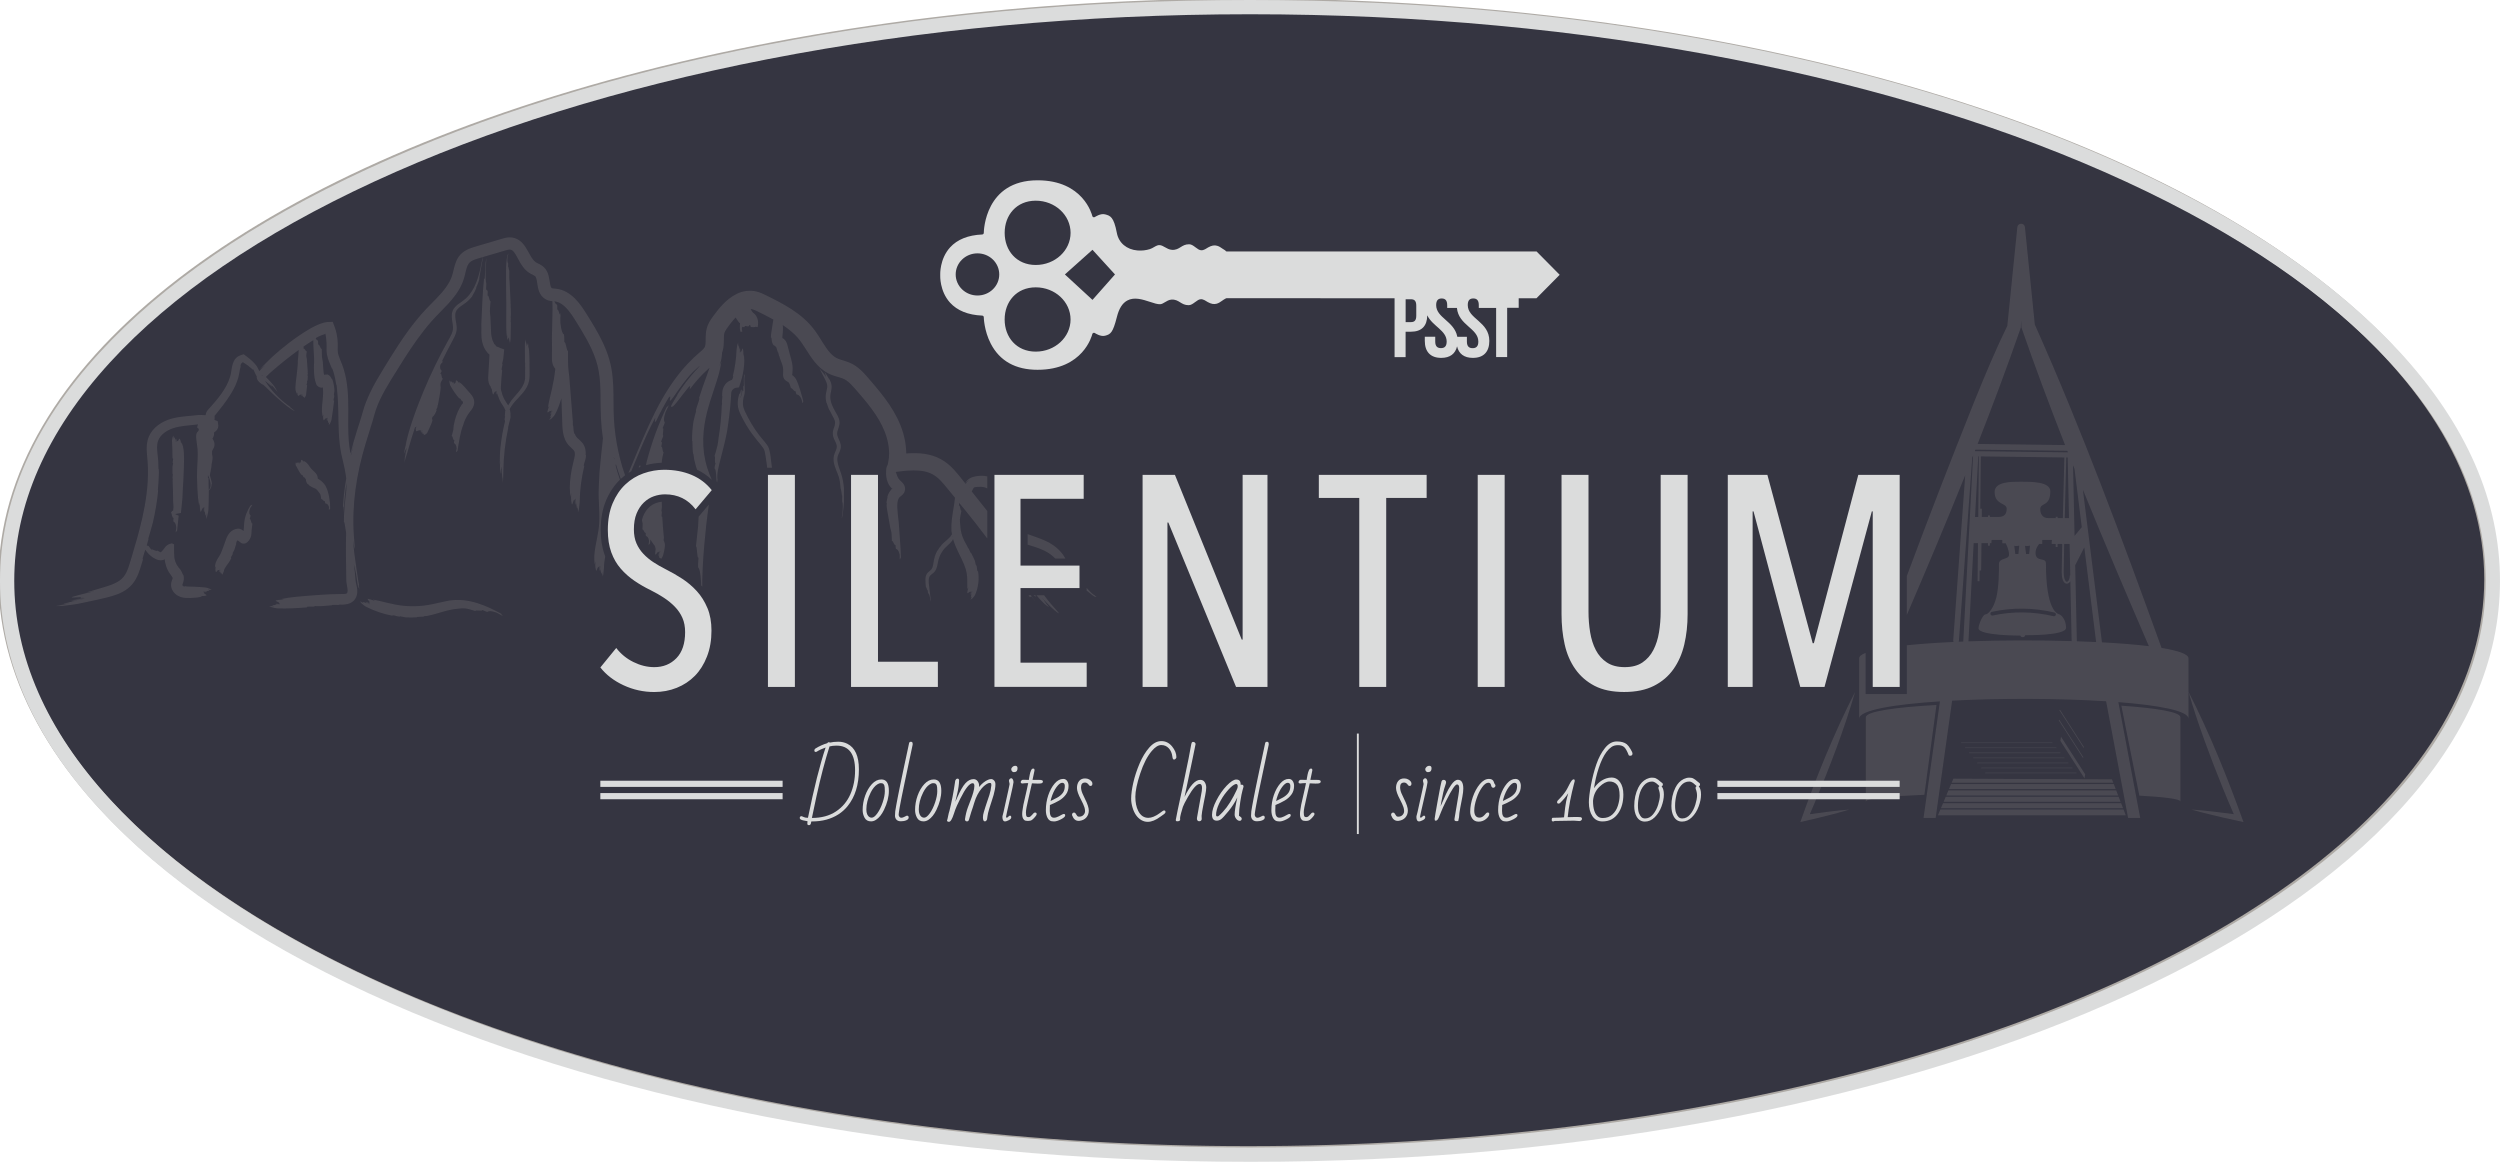 <?xml version="1.0" encoding="UTF-8"?><svg id="Ebene_1" xmlns="http://www.w3.org/2000/svg" width="1491" height="692.9" viewBox="0 0 1491 692.9"><defs><style>.cls-1{fill:#353541;stroke:#aeaaa5;stroke-miterlimit:10;stroke-width:8.29px;}.cls-2{fill:#aeaaa5;isolation:isolate;opacity:.18;}.cls-2,.cls-3{stroke-width:0px;}.cls-3{fill:#dbdcdc;}</style></defs><ellipse class="cls-1" cx="744.5" cy="345.5" rx="741.25" ry="342.2"/><g id="Grund"><path class="cls-3" d="M745.49,692.9c-100.34,0-197.69-9.07-289.34-26.97-88.6-17.3-168.2-42.08-236.58-73.65-68.59-31.67-122.49-68.59-160.21-109.76C19.97,439.52,0,393.74,0,346.45s19.97-93.07,59.37-136.07c37.72-41.17,91.62-78.1,160.21-109.76,68.38-31.57,147.98-56.35,236.58-73.65C547.8,9.07,645.15,0,745.49,0s197.69,9.07,289.34,26.97c88.6,17.3,168.2,42.08,236.58,73.65,68.59,31.66,122.49,68.59,160.21,109.76,39.39,43,59.37,88.78,59.37,136.07s-19.97,93.07-59.37,136.07c-37.72,41.17-91.62,78.09-160.21,109.76-68.38,31.57-147.98,56.35-236.58,73.65-91.65,17.9-189,26.97-289.34,26.97ZM745.49,8.5c-99.8,0-196.6,9.02-287.71,26.81-87.93,17.17-166.88,41.74-234.65,73.02-67.56,31.19-120.55,67.45-157.5,107.78-37.91,41.38-57.13,85.23-57.13,130.33s19.22,88.95,57.13,130.33c36.95,40.33,89.94,76.59,157.5,107.78,67.77,31.28,146.71,55.85,234.65,73.02,91.12,17.79,187.92,26.81,287.71,26.81s196.6-9.02,287.71-26.81c87.93-17.17,166.88-41.74,234.65-73.02,67.56-31.19,120.55-67.45,157.5-107.78,37.91-41.38,57.13-85.23,57.13-130.33s-19.22-88.95-57.13-130.33c-36.95-40.33-89.94-76.59-157.5-107.78-67.77-31.28-146.71-55.85-234.65-73.02-91.12-17.79-187.92-26.81-287.71-26.81h0Z"/></g><g id="Logo_Schrift"><path class="cls-2" d="M1266.48,482.81l1.31,3.42h-112l1.44-3.42h109.25ZM1238.4,460.87h-54.4v.28h54.4v-.28ZM1236,458.16h-54.4v-.28h54.4v.28ZM1228.56,423.31l14.4,22.4-.34.22-14.4-22.4.34-.22ZM1231.2,452.16h-54.4v-.28h54.4v.28ZM1243.2,464.21l-14.4-22.4.4-2.4,14.4,22.4-.4,2.4ZM1147.68,474.01c-20.64.83-34.89,2.16-34.89,4v-50.2c0-3.54,17.64-5.99,42.11-7.36l-7.22,53.55h0ZM1082.11,479.18c-.92,2.15-1.83,4.29-2.76,6.43,7.8-1.13,15.86-2.17,23.64-2.79-2.16.67-4.34,1.27-6.52,1.87-7.33,2.01-15.34,3.88-22.74,5.58,9.34-26.44,19.91-52.66,32.67-77.65-6.59,22.64-15.14,44.85-24.29,66.56h0ZM1228.16,429.31l14.4,22.4-.34.22-14.4-22.4.34-.22ZM1233.6,455.16h-54.4v-.28h54.4v.28ZM1300.4,427.81v50.2c0-1.51-9.62-2.69-24.5-3.51l-10.72-53.62c20.82,1.43,35.23,3.74,35.23,6.93h-.01ZM1160.44,475.21h103.12l1.15,3h-105.54l1.26-3h.01ZM1158.84,479.01h106.19l1.15,3h-108.6l1.26-3h0ZM1338.02,490.29c-7.47-1.59-16.72-3.67-24.13-5.58-2.32-.61-4.64-1.22-6.95-1.9,8.04.57,17.06,1.64,25.3,2.76-2.26-5.22-4.49-10.46-6.63-15.73-7.52-18.71-14.76-37.85-20.38-57.23,12.77,25.02,23.26,51.27,32.78,77.68h0ZM1289.14,386.44s-.02-.08-.03-.12c-23.46-64.9-47.41-129.7-75.55-192.75-.15-1.47-5.91-58.12-5.91-58.12,0-.06-.03-.11-.04-.17,0-.05-.02-.1-.04-.15-.02-.09-.04-.17-.07-.25-.04-.1-.08-.19-.13-.28-.02-.04-.04-.09-.07-.13-.04-.07-.09-.13-.14-.2-.05-.06-.1-.12-.15-.18-.02-.02-.04-.04-.06-.05-.5-.47-1.17-.65-1.83-.56-.03,0-.07,0-.1.02-.08,0-.16.03-.24.05-.82.22-1.52.85-1.63,1.91l-5.98,58.87c-12.39,25.1-27.32,64.4-39.26,94.74-7,18.12-13.92,36.26-20.68,54.47v23.21c11.89-27.68,23.61-55.44,34.84-83.39l-7.16,98.53c-.03.35.06.69.23.98-10.25.47-19.74,1.14-27.91,1.98v29.08h-24.58v-24.55c-2.48.98-3.84,2.06-3.84,3.24v36c0-5.09,20.46-8.53,48.17-10.34l-9.77,69.54h7.2l9.83-69.96c28.9-1.53,63.93-1.4,91.85.37l13.12,69.6h7.2l-13.03-69.09c24.43,1.9,41.83,5.19,41.83,9.89v-36c0-2.5-6.07-4.56-16.06-6.18h0ZM1234.71,343.22h-.28c0,1.96-.67,3.23-1.34,3.62-.27.16-.53.16-.79.02-.74-.43-1.53-2.13-1.53-5.64,0-2.4.12-8.8.3-16.8h3.24l.41,18.8h-.01ZM1226.03,308.21v.8h-4.43c-3.8,0-4.8-2.99-4.8-5.4,0-4,6-1.2,6-10.6,0-5.8-11.4-5.7-17.4-5.7s-15.8-.1-15.8,6.1c0,7.8,7.2,6.4,7.2,10s-1.8,4.91-5.12,4.91h-4.91v-.91h-1.13v.91h-3.72l.05-4.9h-.94l.33-31.23,49.83.64c-.14,5.25-.54,21.01-.9,36.19h-3.12v-.8h-1.14ZM1225.26,365.31c.61.14.99.75.84,1.36-.12.52-.59.87-1.1.87-.09,0-.17-.01-.26-.03-12.22-2.87-24.43-3-36.3-.4-.61.13-1.22-.25-1.35-.86s.25-1.22.86-1.35c12.2-2.68,24.75-2.54,37.3.4h.01ZM1201.29,325.41c.5.6,2.99,0,2.99,0l-.49,5h-1.86l-.64-5ZM1210.2,330.41h-1.86l-.64-5c.5.6,2.99,0,2.99,0l-.49,5ZM1231.41,309.01c.36-15.18.77-30.94.9-36.17h.87l.78,36.17h-2.55ZM1204.95,196.1l.26-.76.02-.44s.15-3.56.17-4.09l.17,4.09.02.44c8.17,23.55,16.91,46.9,26.03,70.1l-52.17-.67c8.92-22.73,17.49-45.6,25.51-68.67h-.01ZM1178.12,268.16l54.83.7c.12.31.25.62.37.93l-55.56-.71c.12-.3.24-.61.36-.92h0ZM1180.22,272.17l-.38,36.15h-1.93l1.91-36.15h.4ZM1168.13,382.73c.09-.18.15-.38.16-.6l7.94-109.22c.18-.47.37-.93.55-1.39l-5.88,111.1c-.93.04-1.85.07-2.77.11h0ZM1173.98,382.51l3.1-58.59h2.59l-.24,22.69h1.13l.07-6.4h.93l.18-16.29h3.89v1.5h1.13v-1.5h.89l.14-1.9h6.39v2h2.01s2,3.6,2,6.8-6,1.6-6,5.6,0,13.6-1.6,20-4.8,10-6.4,10-4,5.6-4.2,8.16c-.36,4.59,24.98,4.47,24.98,4.47.11,1.4,2.94,1.17,2.82-.23,0,0,24.4.4,24.4-4.4s-2.79-7.64-4-8c-1.26-.38-8-2.4-8-30.4,0-4-6.2-.4-6.2-6.4,0-2.8,2.17-5.2,2.17-5.2h1.83v-2.4h5.8s-.4,2.4,0,2.4h2.23v1.8h1.13v-1.8h2.76c-.18,8-.3,14.39-.3,16.8,0,3.49.75,5.84,2.1,6.62.3.17.62.26.94.26s.67-.09.99-.28c.44-.26.82-.66,1.12-1.19l.77,35.73c-20.04-.59-41.81-.54-61.57.14h.02ZM1236.35,277.42c.3.74.59,1.48.88,2.22l4.35,34.76-4.32,5.21-.91-42.19ZM1238.62,382.46l-.98-45.33,5.44-10.7,7.06,56.5c-3.75-.18-7.6-.34-11.52-.47ZM1253.6,383.1l-11.39-91.14c12.72,31.31,26,62.4,39.4,93.42-7.97-.97-17.52-1.73-28.01-2.29h0ZM1162.04,471.41h100.06l1.15,3h-102.48l1.26-3h0ZM1165,464.41l94.58.4.77,2h-96.36l1.01-2.4ZM1169.6,442.87h54.4v.28h-54.4v-.28ZM1172,445.87h54.4v.28h-54.4v-.28ZM1174.4,448.87h54.4v.28h-54.4v-.28ZM1163.65,467.61h97l1.15,3h-99.42l1.26-3h.01Z"/><path class="cls-2" d="M126.63,261.58h0c.09.05.13.07,0,0ZM621.08,358.3c1.29,1.37,2.36,2.28,3.11,2.86s1.2.79,1.33.68c-1.28-1.32-1.77-2.11-2.28-2.88-.47-.8-.96-1.59-2.16-2.98,3.56,4.27,7.57,7.94,9.42,9.22.9.66,1.32.82.75.11-.48-.7-1.88-2.1-4.2-4.81-1.52-1.76-2.97-3.6-4.37-5.5h-4.52c1.06,1.3,2.05,2.41,2.92,3.31h0ZM617.49,354.99h-1.07c.66.36,1.99,1.64,1.07,0ZM315.81,216.71v-.37c-.03-2.25-.09-4.99-.25-6.89-.1-.84-.2-1.75-.3-2.64-.05.39-.1.77-.14,1.13,0-.9-.01-1.8-.08-2.15-.17-1.92-.32-.83-.53-.09-.09.53-.25-.18-.34.65,0-.6,0-.9-.01-1.5-.09-.07.08,1.85-.08,1.43.03-.58-.04-1.22-.04-1.82-.12.21-.02,2.08-.14,1.99-.03-.32.14-1.69-.01-1.8-.03-.02-.03.58-.02.88-.08-1.85-.24-2.86-.38-1.17,0-.59.05-1.41.02-2.03h0c0,.31-.02.85-.02,1.13v-1.05l-.07.19c-.01.26-.03.53-.02.8v-.7c-.05.18-.1.38-.14.6-.09.83-.22,1.63-.22,2.08-.02,3.63-.01,7.28.03,10.91.06,0,.11-.19.14.11.07.95-.11,1.71-.04,2.66l.09.07c-.03.72-.07,1.5-.1,2.28.04,1.44.08,2.81-.03,4.11.04-.03.07-.04.07.09-.04.54-.18,1.27-.42,1.98l-.09.32c0,.09.02.12.03.14-.1.33-.26.6-.37.86-.69,1.75-1.87,3.39-3.22,5.01-1.35,1.63-2.9,3.23-4.32,5.1-.57.81-1.1,1.66-1.57,2.49-.06.1-.12.21-.18.32-.16-.3-.33-.61-.51-.9-.25-.4-.55-.81-.76-1.11-.45-.66-.86-1.34-1.22-2.06-.72-1.42-1.24-2.94-1.55-4.5-.02.09-.04.13-.11-.18-.03-.16-.06-.33-.09-.51l-.04-.27c-.03-.22-.04-.39-.06-.59,0-.12-.02-.24-.03-.36.12-3.51.46-7.15.79-10.75-.14-.02-.31.21-.34-.18-.03-1.21.54-2.13.53-3.34l-.22-.11c.21-.91.43-1.88.65-2.85.2-1.91.4-3.81.6-5.7-.78-.29-1.56-.57-2.34-.86-.73-.27-1.68-.72-1.72-.77-.02.09-.05.16-.18.11-.45-.25-.85-.74-1.24-1.35l-.21-.24c-.09-.04-.17-.02-.22,0-.14-.32-.3-.58-.37-.88-.5-.84-.88-1.87-1.12-3.01-.15-.57-.23-1.14-.31-1.73l-.06-.44-.03-.51-.05-1.02c-.14-2.75-.27-5.62-.38-8.58-.15-1.26-.29-2.52-.32-3.73,0-1.79.29-4.06.42-5.79-.83.22-.97-4.05-1.85-3.25.09-1.16.23-2.9,0-3.01-.28-.13-.58-.39-.84-.87.09-1.78.17-3.53.11-3.65-.25-.52-.48-2.2-.34-7.97.08-2.26.38-5.71.37-6.51-.02-1.26-.35,2.91-.37,1.66-.19,3.28-.37,6.53-.55,9.77-.17.41-.34.89-.43.51-.96,9.04-1.14,17.67-1.6,26.74.04.52.04,1.54.03,2.9.01,1.38-.12,3,.07,5.33.05.5.11,1.02.2,1.55v.02s0,.04.01.06c0,.04.02.08.02.12.04.29.1.59.18.9.33,1.45.87,2.97,1.72,4.44.68,1.15,1.57,2.24,2.63,3.14-.06,1.13-.13,2.33-.2,3.61-.16,2.75-.34,5.82-.53,9.02-.08,1.61-.16,3.54.76,5.44.19.38.43.72.7,1.04.11.62.23,1.24.36,1.86.1-.43.2-.82.31-1.19.03.02.05.05.08.07-.01,1.06.01,2.06.17,2.48.51,2.57.81,1.04,1.32.06.22-.7.63.21.83-.86.03.76,0,1.15.07,1.91.21.08-.24-2.35.17-1.83-.06.74.11,1.55.18,2.3.21-.23.06-1.8.16-2.34.03.16.07.32.1.49-.07.65-.17,1.51.12,1.59.07.02.03-.5.02-.89.03.12.04.24.07.36.12.86.3,1.49.48,1.73.01.02.02.02.03.04.25.74.53,1.47.85,2.17.54,1.16,1.2,2.26,1.89,3.23.6.85,1.07,1.74,1.41,2.63.07.17.13.34.18.51-.1.23-.2.47-.28.69.18-.05.04.74-.05,1.46-.07.73-.1,1.39.14,1.11-.21.86-.42,2.18-.32,2.26.12.1.21.3.29.66-.21.86-.41,1.65-.55,2.28l-.2.89c-1.21,5.35-2.11,11.97-2.34,16.61-.09,2.13-.13,4.29-.11,6.44.08-1,.18-1.92.28-2.72-.13,2.18-.18,4.37-.13,5.21.13,4.65.29,2.01.52.23.11-1.28.24.45.37-1.55-.02,1.44-.05,2.16-.04,3.61.07.17-.02-4.45.13-3.45-.06,1.39-.01,2.95,0,4.39.1-.5.05-5,.2-4.77,0,.78-.21,4.05-.04,4.33.04.05.02-1.39.03-2.11,0,2.22.1,3.94.19,4.59.08.66.15.25.18-1.77.02,1.4.02,3.39.12,4.87h0c-.02-.75-.06-2.03-.08-2.71l.1,2.52c.01-.14.03-.29.04-.44-.02-.64-.03-1.27-.05-1.91.02.56.04,1.11.07,1.67.02-.45.05-.93.08-1.43.03-1.99.16-3.89.17-4.97.11-8.67,1.1-17.36,2.92-25.82-.05-.03-.21.41-.08-.3.23-1.11.47-2.1.76-3.08.14-.5.28-1,.41-1.5.15-.57.26-1.17.31-1.83l-.08-.2c.09-1.01.03-2.07-.2-3.09-.08-.36-.19-.71-.3-1.06,1.1-2.18,2.65-4.11,4.54-6.02.37-.46,1.38-1.49,2.68-2.96,1.29-1.47,2.91-3.47,3.84-6.01.96-2.58.87-5.29.84-7.39-.02-2.12-.04-3.9-.05-4.93l.04-.02ZM615.01,355.7c.12-.08,1.13,1.28,2.5,3.07-.74-1.02-1.54-2.1-2.31-3.21-.13-.19-.27-.38-.4-.58h-1.43c.3.42.6.83.9,1.23.19-.13.56-.39.74-.52h0ZM617.97,359.38c.57.75,1.19,1.55,1.82,2.34-.51-.66-1.13-1.46-1.82-2.34ZM617.97,359.38c-.16-.21-.32-.41-.47-.61.05.07.1.14.15.2.11.14.21.28.32.41h0ZM612.88,355.43v.13c.24.3.51.64.83,1.04-.27-.38-.55-.77-.83-1.18h0ZM268.05,227.79c.15.76.2,1.56.4,1.91,1.54,2.86,3.4,5.59,5.55,8.04.11-.09.1-.31.33-.16.65.53.84,1.41,1.33,1.76l.2-.12c.12.21.2.41.24.57,0,.1-.07.1-.11.14.02,0,.05.02.07.05.01,0,.02.03.03.05,0,0,0,.02.01.03,0,0,.02,0-.03.1.08.03.15.07.14.14-.11.28-.5.64-1.01,1.22l-.18.3c-.02.1.03.17.06.21-.22.28-.43.52-.63.74-1.95,3.41-3.12,7.11-3.86,11.05-.06.87-.1,1.72-.21,2.52-.24,1.16-.72,2.59-.99,3.72.82,0,.7,2.79,1.61,2.39-.14.73-.36,1.84-.14,1.93.66.29,1.34.97,1.49,2.97-.01.77-.45,1.92-.34,2.2.17.45.61-.93.78-.48.98-5.62,1.59-10.98,3.58-15.96.16-.9,1.38-4.26,3.57-7.1.25-.36.54-.71.91-1.19.18-.23.37-.49.56-.76.1-.14.19-.29.29-.44.11-.16.23-.39.34-.59.89-1.63,1.02-3.53.47-5.09-.25-.76-.69-1.51-1.07-2.05-.34-.48-.66-.85-.93-1.16-.56-.62-.88-.98-1.15-1.3l-.2-.21c-1.15-1.34-2.53-2.98-3.65-4.04-.54-.44-1.14-.91-1.72-1.38.06.35.12.68.16.98-.39-.61-.77-1.24-1.04-1.4-1.11-1.15-1.01-.19-1.16.63.03.51-.61.19-.45.92-.26-.44-.38-.66-.64-1.1-.23.07.92,1.27.41,1.17-.19-.46-.59-.86-.84-1.3-.18.32.82,1.57.52,1.67-.22-.2-.4-1.45-.78-1.33-.08.02.18.47.31.69-.92-1.29-1.67-1.9-1.3-.41-.25-.45-.46-1.16-.77-1.6h0c.12.25.27.69.39.91l-.43-.81c-.02.07-.04.14-.06.22.07.22.15.45.26.66l-.29-.54c-.04.19-.06.41-.06.63h.03ZM299,366.09c-4.52-2.46-9.23-4.8-14.41-6.4-2.59-.8-5.3-1.41-8.1-1.7-2.8-.29-5.74-.2-8.49.16-.93.2-3.18.63-5.95,1.27-2.79.65-6.02,1.39-9.36,1.77-3.35.4-6.81.46-9.78.28-2.97-.15-5.43-.59-6.85-.85l-.52-.09c-3.1-.59-6.79-1.56-9.41-2.17-1.21-.26-2.48-.46-3.71-.76.47.35.92.68,1.32.99-1.19-.5-2.36-1.03-2.87-1.09-2.63-.87-1.42.16-.67,1.14.61.55-.51.46.51,1.17-.82-.35-1.2-.57-2.01-.96-.2.18,2.53,1.06,1.82,1.13-.76-.41-1.67-.73-2.48-1.11.14.42,2.75,1.44,2.51,1.64-.49-.1-2.11-1.44-2.44-1.17-.07.05.74.45,1.15.65-2.56-1.06-4.08-1.53-2,.05-.8-.4-1.82-1.16-2.68-1.55h0c.41.24,1.09.69,1.47.9l-1.41-.77c.05.09.11.18.17.27.33.23.67.45,1.03.66l-.94-.52c.18.24.39.49.64.75,1,.84,1.97,1.68,2.59,1.99,5.02,2.56,10.44,4.42,15.99,5.48.04-.14-.23-.34.24-.31,1.46.12,2.56.79,4.04.82l.13-.22c1.11.24,2.28.48,3.49.66,2.23.13,4.46.08,6.66-.05-.06-.09-.09-.16.13-.2.91-.13,2.18-.07,3.5-.19.19-.03.38-.06.57-.1.14-.06.17-.15.19-.2.59-.06,1.12-.07,1.61-.12,6.43-1.22,12.07-3.85,18.47-4.31,1.35-.21,2.74-.28,4.08-.19,1.97.19,4.41.96,6.23,1.6-.01-.44,1.14-.38,2.23-.3,1.09.09,2.11.16,1.81-.4,1.24.51,3.07,1.35,3.26,1.19.56-.5,1.87-.82,5.26.4,1.3.54,3.06,1.77,3.55,1.87.79.15-1.37-1.26-.59-1.1h.02ZM303.17,151.34c.03-.5-.46,1.08-.43.58-.79,3.27-.91,6.52-.93,9.66,0,3.13.01,6.26.02,9.46.14,2.18.17,16.86.1,20.63v.34c-.02,2.06,0,4.56.12,6.3.08.77.17,1.6.26,2.42.06-.36.11-.7.16-1.03,0,.82-.02,1.65.04,1.96.14,1.75.3.76.53.09.1-.48.25.17.35-.59,0,.55,0,.82-.01,1.37.09.06-.04-1.69.11-1.31-.04.53.02,1.12.01,1.67.13-.19.05-1.9.17-1.81.03.3-.17,1.54-.02,1.65.03.02.04-.53.04-.8.04,1.69.19,2.62.36,1.08,0,.53-.07,1.29-.05,1.86h0c.01-.28.03-.78.04-1.03v.96l.05-.17c.02-.24.04-.48.04-.73v.64c.04-.16.09-.34.14-.54.1-.76.25-1.49.25-1.9.08-3.32.14-6.65.16-9.97-.06,0-.11.17-.14-.1-.05-.87.14-1.56.09-2.43l-.09-.06c.04-.66.09-1.37.14-2.08-.02-1.31-.04-2.61-.06-3.92-.03.03-.07.05-.08-.08-.02-.54.01-1.29.02-2.06l-.02-.34c-.02-.09-.05-.11-.07-.13,0-.35.02-.66.02-.95-.19-3.78-.38-7.68-.58-11.87-.08-.89-.17-1.77-.2-2.63-.03-1.27.03-2.88.05-4.11-.34.19-.42-2.82-.77-2.24.03-.83.13-2.06.05-2.14-.25-.21-.58-.88-.4-3.14.09-.89.51-2.2.54-2.52h-.01ZM625.63,323.57c-1.17-.6-3.89-1.88-7.35-3.1-1.63-.58-3.45-1.23-5.4-1.93v6.28c1.28.39,2.56.78,3.81,1.19,2.08.67,4.15,1.41,6.08,2.35,1.93.96,3.81,2.13,5.41,3.63.41.34.81.71,1.18,1.1h5.97c-.09-.18-.18-.38-.28-.56-2.31-4.06-5.81-6.87-9.43-8.96h.01ZM149.68,310.83c-.18-.71-.31-1.42-.79-1.21.22-.87.69-2.12.5-2.26-.56-.42-1.13-1.42-.37-3.85.36-.92,1.35-2.03,1.4-2.38.08-.57-1.05.81-.97.24-.96,1.52-1.83,3.15-2.51,4.93-.34.89-.63,1.82-.85,2.78-.23.95-.38,1.98-.45,2.9-.15,1.83-.16,3.35-.37,4.49-.02.11-.05.2-.07.3-.36-.41-.76-.74-1.13-.94-.3-.17-.54-.28-.94-.4-.41-.11-.85-.14-1.29-.12-1.76.09-3.55.97-4.9,2.5-.68.76-1.23,1.69-1.66,2.66-.25.57-.33.8-.45,1.12-.1.28-.2.57-.3.85-.38,1.06-.75,2.09-1.08,3.03-.69,1.89-1.28,3.52-1.62,4.21l-.11.27c-.19.4-.37.74-.6,1.13-.23.39-.5.82-.79,1.29-.58.93-1.24,2.02-1.63,3.09-.33,1-.52,2.15-.52,3.21.24-.45.49-.83.75-1.15-.37.97-.55,1.99-.44,2.4.07,1.1.3,1.31.51,1.18.22-.13.47-.6.79-.93.31-.48.58.23.94-.48-.1.53-.13.8-.16,1.35.12.03.09-.38.12-.76s.1-.7.25-.49c-.17.49-.07,1.07-.07,1.59.15-.1.18-.54.25-.94.06-.41.17-.77.31-.7,0,.25-.58,1.38-.17,1.49.08.02.09-.48.13-.72,0,.77.17,1.34.36,1.53.19.2.34.02.52-.6,0,.42-.07,1.05.09,1.48h0c-.04-.23-.04-.62-.06-.83.03.25.07.51.12.75l.13-.17c0-.19,0-.38,0-.57.02.16.04.32.07.48.1-.15.19-.3.28-.46.16-.59.54-1.08.56-1.34.08-.55.24-1.07.46-1.55.22-.47.52-.97.95-1.57l1.49-2.06c.28-.4.56-.83.83-1.29.28-.47.54-.98.76-1.46-.13-.07-.35.08-.27-.26.3-1.03,1.01-1.6,1.19-2.5l-.2-.14c.33-.61.69-1.27,1.05-1.92.43-1.28.85-2.61,1.22-3.86-.09,0-.17-.01-.16-.14.03-.13.07-.25.12-.38.05-.13.12-.3.12-.26.03-.04.07-.06.11-.09v-.06s-.09-.12-.13-.16c.04-.05.09-.07.13-.07.04-.22.2-.51.48-.67.16-.08.22.02.33.07l.39.24s.07.04.13.08l.33.3c.22.16.47.51,1.26.91.39.19.94.31,1.39.28.46-.02.83-.14,1.12-.27.58-.27.9-.57,1.14-.81,1.08-1.02,1.71-2.3,2.07-3.53.21-1.09.23-2.14.26-3.09.11-1.39.31-3.08.48-4.28-.41.05-.65-.68-.83-1.4h.01ZM348.19,277.56c-.08.6.15.26.29.3-1.72,7.04-2.67,14.32-2.76,21.61,0,.9-.32,2.51-.47,4.2-.09.45-.17.86-.28,1.23-.03-.47-.07-.95-.08-1.42.02.55.03,1.09.02,1.62-.04.14-.09.27-.13.39-.04-.71-.1-1.43-.12-2.14.01.58.04,1.67.06,2.29h0c-.15-1.24-.09-2.93-.12-4.12-.24,3.44-.78,1.41-.96-2.39,0,.62.01,1.85-.06,1.8-.41-.23.06-3.04,0-3.7-.32-.19-.12,3.65-.39,4.09-.03-1.24-.19-2.57-.09-3.76-.39-.86-.03,3.1-.24,2.96,0-1.25-.02-1.87.01-3.11-.26,1.72-.63.23-.87,1.34-.54,1.54-.91,3.87-1.32-.19-.15-.73-.12-2.65,0-4.55-.18.69-.32,1.5-.49,2.37-.18-1.89-.31-3.8-.36-5.69,0-4.1.81-9.97,2.04-14.67l.18-.78c.27-1.03.65-2.37.78-3.69.07-.66.04-1.28-.07-1.8-.14-.53-.27-.85-.75-1.41-.48-.57-1.31-1.24-2.33-2.26-.51-.5-1.05-1.15-1.51-1.82-.46-.67-.84-1.39-1.17-2.12-1.26-2.94-1.48-5.89-1.61-8.5-.19-6.08-.39-11.94-.56-16.21-.95,3.31-2.15,6.6-3.85,9.81-.32.6-1.15,1.47-2.11,2.44-.3.24-.61.44-.89.6.24-.31.5-.63.69-.93-.11.17-.25.35-.4.52s-.27.32-.48.51c-.13.06-.25.12-.36.16.24-.25.46-.51.62-.73.1-.12.17-.24.26-.36-.28.35-.69.8-1.03,1.14h-.01c.42-.47.79-.93,1.13-1.36.34-.44.64-.86.85-1.23-.78.97-1.14,1.06-1.04.63s.49-1.36,1.01-2.53c-.19.37-.58,1.11-.64,1.04-.13-.16.12-.6.43-1.06.29-.46.62-.95.69-1.16-.11-.12-.39.42-.69,1.01-.33.58-.67,1.2-.89,1.25.41-.72.67-1.57,1.06-2.24-.1-.66-.89,1.83-1.08,1.63.39-.71.56-1.08.91-1.81-.69.91-.63-.12-1.14.42-.94.64-1.9,1.63-1.14-.67.06-.45.53-1.48.97-2.55-.28.36-.59.75-.91,1.17.23-1.11.4-2.24.58-3.35.5-2.37,1.34-5.75,1.99-8.57l.08-.48c.24-1.02.58-2.63.91-4.6.18-.98.31-2.07.48-3.2.09-.56.15-1.15.22-1.74.04-.39.09-.79.13-1.19,0-.06.02-.14-.03-.18-.02-.02-.05-.04-.08-.06l-.04-.03-.17-.2c-.09-.1-.24-.3-.32-.42-1.02-1.53-1.27-3.15-1.35-4.37-.04-.62-.04-1.19-.03-1.69,0-.48.01-.95.02-1.41.01-.91.02-1.8.03-2.64.03-3.36.02-5.99-.06-6.96.15-4.65.21-9.21.31-13.75.06-3.02.15-5.91,0-8.65-.67-.07-1.49-.17-2.45-.46-1.02-.3-2.07-.91-2.92-1.61-.87-.75-1.57-1.66-2.02-2.54-.22-.43-.45-.89-.58-1.28-.15-.41-.3-.83-.39-1.2-.41-1.54-.56-2.83-.74-3.98-.16-1.14-.35-2.1-.59-2.77-.12-.33-.24-.59-.35-.75-.04-.12-.12-.13-.16-.21s-.09-.11-.17-.18c-.31-.28-1.24-.69-2.58-1.4-.33-.18-.7-.4-1.06-.64l-1.03-.78c-.36-.26-.62-.55-.92-.84-.29-.29-.6-.58-.82-.87-1.04-1.19-1.77-2.38-2.47-3.53-1.31-2.26-2.31-4.42-3.37-5.86-.52-.72-1.02-1.26-1.44-1.49-.41-.24-.81-.41-1.29-.41-.52,0-1.33.13-2.36.43l-3.39.99-6.87,2.02-3.36.99c-.17,1.14-.73,3.9-1.09,5.76-.97,5.39-1.32,6.94-1.17,7.5.04.18-.96,3.14-1.93,4.97.23-.31.22-.1.07.37-.18.46-.49,1.2-.86,1.95-.74,1.49-1.78,2.99-1.49,2.9-1,1.24-2.26,2.61-3.75,3.73-1.45,1.18-3.08,2.04-4.24,3.08-.79.69-1.46,1.51-1.82,2.46-.36.95-.45,2-.34,3.06.17,2.52,1.15,5.09.79,7.94-.41,2.81-1.89,5.08-3.01,7.26-2.06,3.8-3.96,7.58-5.78,11.35.3-.09.61-.19.61.08,0,.32-1.02.97-1.37,1.66-.7,1.92-.1,3.06.61,3.75.24.23-.41,1.1-.81,1.71.63.09.72.76.81,1.45.09.7.2,1.41.75,1.61-.5.84-1.22,1.93-1.41,2.91-.08.68.02,1.45.11,2.26-.05.9-.14,1.91-.3,2.8-.15.92-.29,1.83-.44,2.73-.3,1.75-.59,3.35-.91,4.98-.13.21-.25.45-.38.72.06.04.16.1.2.2l-.06.29c-.28.6-.62,1.13-.73,1.62,0,.13.1.16.22.18-.2.61-.47,1.4-1.03,2.34-.27.46-.64.98-1.08,1.45v.05c-.14-.09-.35-.13-.48-.1l.32.1s.03,0,.03.03c0,.03-.02.06-.03.08-.04.05-.1.1-.17.15-.19.42-.38.89-.4,1.38.02.33.26.18.46.23-.46,1.91-1.15,3.44-1.77,4.74-.63,1.31-1.17,2.37-1.55,3.3-.07.22-.66.5-1.07.88-.17.09-.35.17-.53.25l.05-.37c-.02.14-.09.27-.17.41l-.24.08.09-.58c-.03.16-.16.44-.2.61h0c-.02-.17.04-.37.11-.57.09-.2.18-.39.21-.55-.37.42-.67.5-.86.3-.2-.2-.29-.69-.21-1.33-.07.2-.17.59-.27.55-.52-.2.4-.96.37-1.2-.41-.19-.5,1.16-.94,1.21.11-.41.03-.92.28-1.3-.43-.45-.35,1.05-.63.92.11-.43.2-.64.33-1.07-.51.5-.86-.17-1.31.13-.91.34-1.71,1.22-1.76-.58-.12-.36.14-1.12.44-1.82-.27.19-.56.44-.86.73,0-.09,0-.17,0-.26-1.63,4.92-3.16,9.88-4.52,14.87-.28,1-.88,2.75-1.43,4.59-.17.48-.33.92-.47,1.3l.4-1.57c-.16.61-.32,1.19-.48,1.79-.06.14-.11.27-.16.4l.59-2.37c-.17.64-.48,1.83-.67,2.52h0c.32-1.39.85-3.23,1.18-4.54-1.08,3.75-.72,1.42.35-2.73-.18.67-.54,2.01-.56,1.96-.08-.3.92-3.3,1.09-4.03-.06-.24-1.11,3.97-1.35,4.4.36-1.34.7-2.81,1.07-4.09.1-.97-.91,3.36-.96,3.18.36-1.35.55-2.02.91-3.36-.59,1.84-.31.19-.72,1.35-.66,1.6-1.47,4-.45-.35.14-.8.71-2.81,1.3-4.83-.26.74-.56,1.58-.87,2.47.49-2,.94-4.03,1.48-6,1.14-4.3,3.13-10.36,4.98-15.28l.3-.82c.85-2.25,2.34-6.12,4.24-10.7,1.91-4.57,4.27-9.83,6.73-14.9,2.45-5.07,5.02-9.95,7.18-13.83,1.06-1.96,2.07-3.64,2.64-4.95.58-1.32.76-2.32.8-2.89.19-1.68-.26-3.58-.55-5.67-.14-1.05-.24-2.17-.09-3.37.15-1.19.59-2.43,1.31-3.43,1.46-2.01,3.4-3.04,4.93-4.14,1.5-1.11,2.89-2.32,4.05-3.77,1.17-1.45,2.17-3.04,3.03-4.72.84-1.7,1.54-3.48,2.14-5.31,1.19-3.68,1.98-7.54,2.68-11.48-.07.71.18-.38.36-1.14l-3.3.98c-2.1.64-3.77,1.4-4.65,2.31-.9.85-1.55,2.37-2.09,4.46l-.84,3.44c-.29,1.24-.74,2.61-1.24,3.9-2.07,5.2-5.44,9.38-8.79,13.02-3.4,3.67-6.8,6.84-9.79,10.29-6.1,6.88-11.37,14.6-16.44,22.53-2.52,3.97-5.04,8.02-7.51,12.03-2.46,4-4.78,7.98-6.7,12.05-.96,2.03-1.81,4.09-2.52,6.17-.35,1.04-.67,2.08-.95,3.13-.3,1.06-.65,2.4-.99,3.54-1.41,4.66-2.87,9.08-4.2,13.57-5.36,17.82-8.23,36.23-6.98,54.48.32,4.16.55,6.49.55,7.48.05,1.02-.14.61-.39-.67-.19-.96-.45-2.43-.73-4.23.22,2.63.49,5.27.82,7.91.4,3.23.86,6.47,1.35,9.74.25,1.64.5,3.27.74,4.91.26,1.61.48,3.43.77,4.62-.28-.74-.22.25-.06.99.04.18.08.36.12.5.05.16.05.22.13.41.11.3.08.37-.22-.04-.26-.26-.69-1.24-.94-3.1-.27-1.9-.59-4.22-.91-5.97-.44-2.15-.83-3.93-1.19-5.4v.21c.1,1.5.32,3.05.55,4.59.15,1.82.3,3.64.49,5.35.14,1.43.78,3.14.95,5.23.09,1.07.03,2.24-.3,3.41s-.99,2.44-2.1,3.41c-1.09.97-2.4,1.47-3.52,1.72-1.14.26-2.14.32-3.04.37-.55-.03-1.06-.06-1.66-.07-.02.05-.06.13-.21.18-.19.01-.39.02-.58.04-1.32-.03-2.6-.06-3.52.01-.22.04-.19.12-.13.2-2.22.16-4.45.33-6.71.54-1.24-.02-2.46-.04-3.62-.06l-.09.24c-1.49.26-2.74-.11-4.25.15-.48.11-.15.22-.15.37-5.8.47-11.77.82-17.78.6-.75-.03-2.06-.38-3.42-.71-.36-.13-.68-.27-.96-.4l1.15.07c-.45-.03-.88-.08-1.31-.15-.11-.06-.21-.12-.29-.17l1.73.1c-.47-.03-1.34-.15-1.84-.18h0c1.02-.02,2.37.23,3.33.25-2.75-.52-1.06-.79,1.93-.88-.49-.01-1.46-.04-1.42-.12.19-.38,2.39.14,2.92.05.15-.29-2.88-.11-3.21-.44.97.02,2.01-.09,2.94-.02.67-.37-2.42-.02-2.31-.27.97.03,1.45.04,2.41.04-1.34-.23-.19-.62-1.04-.85-1.18-.57-2.87-1,.15-1.32.55-.16,1.96-.13,3.39-.17-.54-.11-1.14-.23-1.78-.36,1.39-.24,2.77-.53,4.14-.78,2.98-.44,7.28-.84,10.88-1.11l.6-.06c3.29-.17,11.4-1.03,19.41-1.04,1.03-.01,1.93.02,2.62-.04.7-.05,1.17-.2,1.35-.32.18-.13.21-.16.35-.45.12-.27.21-.69.22-1.12.04-.87-.2-2.07-.4-3.17-.1-.57-.2-1.06-.26-1.6-.05-.48-.09-.87-.12-1.16-.13-5.76-.19-11.18-.23-16.7,0-2.75,0-5.49.04-8.26.02-1.22.05-2.42.09-3.63-.06-.36-.12-.74-.18-1.12-.45-2.74-.76-5.73-1.16-5.33-.02-2.63.12-5.66.39-8.71.08-1.05.19-2.09.31-3.12,0-.09,0-.17.02-.26.21-2.18.41-4.46.72-6.74.1-1.56.14-3.13.1-4.7-.17,1.13-.33,2.27-.46,3.41-.39,2.7-.58,5.42-.81,7.99-.2,2.58-.24,5.04-.36,7.21.04-4.37-.12-4.38-.44-4.4.27-5.6.96-11.17,1.92-16.68-.07-.74-.16-1.48-.29-2.2-.58-4.22-1.81-8.34-2.68-12.64-.84-4.33-1.26-8.64-1.45-12.85-.4-8.42-.12-16.52-.96-24.21-.09-1.16-.15-2.43-.36-3.82-.06-.05-.15-.13-.25-.47-.08-.44-.14-.9-.24-1.34-.5-3.04-1.24-5.89-2.02-7.84-.19-.47-.24-.38-.28-.22-.87-2.32-2.34-4.95-2.96-8.43-.3-1.79-.24-3.43-.22-4.76.02-1.32-.02-2.44-.16-3.67-.07-1.12-.22-2.22-.44-3.3l-.04-.2c-.02-.08-.02-.13-.02-.13v-.04l.02-.09v-.22s-.07-.04-.11-.06c-.04.09-.07.18-.1.26-.03.02-.05.04-.07.04l-.22.06c-.68.23-1.36.48-2.06.75-1.09.44-2.2.96-3.33,1.61.35.94.85,1.3,1.27,1.45.23.08.19,1.54.21,2.5.79-.71,1.33,2.75,2.15,2.49.05,1.43,0,3.31.13,4.8.12,1,.34,2.06.52,3.13.16,2.19.21,4.24.46,6.09.07.53.16,1.03.26,1.52.19-.06.38-.13.57-.19.24,0,.44-.05.95.02.04-.04.09-.12.25-.14.19.03.39.08.59.16.65.31,1.09.73,1.43,1.2.17.25.33.49.48.71.14.25.25.52.37.74.13.2.18.12.22,0,.06.12.13.25.17.39.42,1.21.71,2.55.93,3.93l.1.84.06.61c.04.41.06.81.08,1.22-.08.93-.23,1.81-.36,2.63l.23.09c.09,1.08-.45,1.89-.39,2.93.04.33.2.13.34.15-.44,3.88-1,7.77-1.61,11.62-.06.48-.52,1.28-.86,2.13-.14.22-.28.42-.43.59l.1-.74c-.04.29-.11.57-.18.84-.06.06-.12.12-.18.17l.14-1.12c-.04.3-.18.86-.23,1.18h0c.02-.66.28-1.52.36-2.14-.61,1.74-.86.6-.76-1.37-.04.32-.12.95-.2.92-.37-.17.28-1.55.25-1.9-.3-.14-.32,1.87-.65,2.05.08-.63.02-1.33.17-1.93-.33-.49-.2,1.58-.43,1.48.08-.63.12-.95.2-1.58-.34.85-.63.04-.93.57-.64.71-1.17,1.79-1.29-.26-.11-.38,0-1.32.14-2.26-.17.33-.35.71-.53,1.13-.12-.95-.25-1.91-.34-2.84-.1-2.02.17-4.87.45-7.21l.02-.39c.09-.82.21-2.08.23-3.55,0-.73,0-1.51-.07-2.3l-.04-.41v-.1c-.03-.06-.04-.13-.06-.19-.05-.11-.05-.3-.21-.3-.07.02-.11.1-.14.15-.02.03-.04.06-.07.07h-.03s-.29,0-.29,0c-.35,0-.88-.1-1.32-.29-.46-.2-.84-.47-1.15-.77l-.49-.48-.27-.69c-.94-2.43-1.14-4.7-1.25-6.39-.09-1.69-.08-2.87-.13-3.42.1-1.93.19-3.61.14-5.3-.04-1.71-.17-3.47-.29-5.29-.11-1.82-.22-3.73-.18-5.71-1.98,1.2-3.95,2.49-5.89,3.83.13.21.08.84.04,1.29.85-.35,1.14,1.63,1.95,1.57-.1.8-.32,1.85-.32,2.68.04.56.2,1.16.34,1.76.22,2.79.41,5.36.55,7.86-.05.18-.1.38-.13.6.05.02.13.04.17.1v.22c-.08.49-.22.96-.2,1.31.02.09.1.09.19.07-.03.84-.07,1.67-.13,2.5-.16.44-.34.86-.48,1.27l.23.06c.08.56-.44.95-.36,1.5.05.18.2.08.35.1-.22,2.01-.44,4.05-.67,6.13,0,.25-.36.69-.61,1.16-.11.13-.23.24-.36.34v-.39c0,.15-.03.3-.08.45l-.16.11v-.6c0,.16-.07.46-.08.64h0c-.06-.35.1-.82.11-1.15-.41.96-.78.4-.92-.67,0,.17,0,.52-.09.51-.39-.07.1-.85.04-1.04-.32-.06-.12,1.03-.43,1.15,0-.35-.15-.73-.04-1.06-.38-.25-.04.88-.26.84,0-.35,0-.53.03-.88-.26.49-.62.06-.87.37-.55.43-.95,1.11-1.31-.07-.14-.21-.11-.76-.08-1.31-.14.2-.28.43-.42.68-.21-.55-.44-1.11-.6-1.66-.26-1.19-.2-2.88-.03-4.24v-.23c.36-2.53,1.5-12.01,1.28-13.4.27-2.25.41-4.42.51-6.56-2.6,1.88-5.18,3.85-7.71,5.85-2.71,2.14-5.38,4.35-7.96,6.6l-1.9,1.69c-.6.55-1.24,1.17-1.65,1.6l-.17.18s-.06.06-.07.1c-.04.08,0,.17.05.24.04.05-.04,0,.34.39.41.42.87.88,1.36,1.39,1.01,1.05,2.15,2.34,3.2,3.7.53.75.96,1.47,1.31,2.11-.59-.76-1.22-1.48-1.86-2.19.76.83,1.42,1.69,2.05,2.56.11.24.22.48.33.69-.6-.82-1.26-1.61-1.93-2.38.72.86,1.54,1.93,2.04,2.66v.02c-.76-.99-1.66-2.15-2.62-3.25-.96-1.1-1.97-2.13-2.85-2.91,2.37,2.46,2.61,3.17,1.75,2.46-.44-.34-1.19-.99-2.2-1.82-.5-.4-1.06-.86-1.67-1.35h0c.06.09.12.19.18.28.26.24.43.41.39.41s-.09-.02-.16-.05c.47.71.96,1.41,1.47,2.1,3.68,5.03,8.25,9.46,13.45,13.04-.94-.52,0,.31,1,1.08.97.76,2.06,1.56,1.03,1.07-.62-.3-2.18-1.29-3.9-2.59-1.74-1.28-3.59-2.91-5.06-4.19-3.8-3.22-6-5.63-7.56-7.09-.91-.88-1.57-1.45-2.06-1.81,0,.1-.17.06-.57-.19-.27-.18-.6-.38-1.28-.97-.61-.56-1.44-1.33-1.73-2.62-.07-.27-.09-.61-.05-1.01-.26-.5-.53-1.01-.79-1.52-.23-.5-.47-.99-.69-1.47-.12-.25-.23-.49-.34-.73-.14-.28-.28-.54-.44-.77.29.98-.26.29-1.32-.64-1.06-.96-2.78-2.24-4.08-2.99-.22-.13-.42-.24-.62-.35-.22.05-.45.22-.62.38-.35.33-.56.73-.68,1.07-.22.69-.17,1.09,0,1.12-.19.47-.32.98-.43,1.51-.05.22-.12.63-.18,1.02-.06.4-.13.81-.2,1.22-.32,1.69-.72,3.44-1.36,5.1-1.2,3.36-3,6.45-4.71,9.03-2.27,3.51-4.94,6.92-7.64,10.25l-.62.72-.31.36-.12.14s.03.02.01,0v.2c0,.45.04.92.02,1.36-.01.33-.05.65-.11.96.05.02.11.04.16.06l1.77.63.29,1.92c.09.62.13,1.15-.05,1.86-.17.69-.47,1.17-.82,1.63-.6.7-1.13,1-1.43,1.18-.26.14-.09.05-.12.08h0v.04s-.03.02-.03.04v.03h0v.12c0,.15.02.3.01.54,0,.2-.02.48-.07.76-.1.58-.31,1.37-.9,2.14h0l.32.57.18.34.2.42c.06.11.15.36.22.54.06.16.15.47.21.76l.04.22.03.29c.02.2.02.4.02.6-.02.43-.1.93-.22,1.26-.27.8-.48,1.05-.62,1.31-.23.38-.27.46-.37.66-.08.16-.17.4-.22.59,0,.04.01-.11-.02.26-.03.51-.03,1.15,0,1.58.3-.1.17-.05,0,0v.08s0,.1.01.12l.05.16.1.38c.19.96.14,1.63.09,2.22-.12,1.14-.33,1.95-.45,2.6-.06.31-.11.59-.11.68h0s.01.01-.08.01h-.43c.12,0,.92.02.51.02v.22l-.02.25c-.02.29-.05.57-.08.79-.13.95-.28,1.7-.43,2.46-.15.74-.29,1.46-.4,2.08l-.06.42c-.02.15-.01.09-.02.1h0s0-.01,0,0l.04.18c.14.56.38,1.3.6,2.08.11.4.23.82.34,1.28.11.47.21.97.27,1.69-.1-.42-.15-.36-.18-.11-.05.27-.01.72-.24,1.65-.12.46-.38,1.18-.99,1.83-.16.16-.33.31-.49.43,0,.67.02,1.33.01,1.99-.01,3.23-.09,6.46-.23,9.69-.02.8-.41,2.2-.7,3.67-.12.39-.25.74-.39,1.05l.05-1.24c-.02.48-.07.95-.13,1.41-.06.12-.11.22-.17.32l.07-1.86c-.02.5-.12,1.44-.15,1.99h0c-.02-1.09.18-2.54.21-3.58-.49,2.97-.8,1.16-.87-2.1-.01.53-.04,1.59-.12,1.54-.38-.21.15-2.6.08-3.17-.3-.17-.15,3.13-.48,3.49.03-1.06-.09-2.2,0-3.21-.37-.74-.06,2.64-.3,2.52.03-1.06.04-1.59.07-2.64-.26,1.46-.62.19-.88,1.12-.58,1.29-1.01,3.18-1.31-.18-.14-.61-.11-2.18-.09-3.75-.13.58-.27,1.24-.41,1.96-.22-1.55-.44-3.11-.65-4.61-.31-3.33-.54-8.03-.59-12.07l-.02-.67c0-1.02.01-2.45.07-4.18.05-1.75.19-3.74.29-5.8s.15-4.21-.02-6.29c-.09-1.04-.25-2.14-.41-3.31-.08-.6-.16-1.2-.24-1.8l-.11-1c-.04-.54-.08-1.08-.1-1.61-.02-.46.08-.87.14-1.29.1-.4.29-.82.52-1.14.2-.29.45-.56.77-.83.02-.14.04-.3.07-.49.04-.18.07-.37.13-.61l-1.04-.89c.08-.68.29-1.32.57-1.87l-1.11.14c-4.91.55-9.63.78-13.71,2.13-2.01.67-3.9,1.62-5.46,2.85-1.56,1.22-2.77,2.71-3.44,4.34-.67,1.61-.83,3.49-.72,5.56.09,2.06.48,4.31.66,6.7.07,1.44.15,2.98.15,4.72.05.07.13.18.19.62.02.56.06,1.13.06,1.7-.07,3.85-.37,7.55-.6,10.2-.03.64.05.57.15.41-.56,6.4-1.69,12.73-3.09,18.98-.87,3.37-1.86,6.62-2.79,9.73l.14.35c-.33,1.36-.7,2.61-1.09,3.82.37.18.69.22.94.19.22-.02,1.1,1.5,1.89,2.39.04-.59.81-.13,1.65.23.85.37,1.75.58,1.87.18.31.19.63.43,1,.61.35.19.79.42.97.44.09.02.15.02.22,0h.03s.04-.08.05-.12c.03-.1.1-.14.16-.2l.35-.36c.46-.48.81-.9,1.11-1.28.4-.54.74-1.08,1.22-1.57.48-.49,1.07-.91,1.71-1.22.37-.15.75-.28,1.16-.39.36-.08.98-.3.97-.09.12.11.25.21.44.29.17.08.36.15.61.2,0,1.57-.04,3.27-.02,4.96.03.83.05,1.68.15,2.5l.06.62.05.33c.02.11.03.13.04.19.05.22.09.43.15.64.41,1.68,1.11,3.07,1.98,4.15.14.26.32.56.58.94.05-.01.14-.04.24.03l.31.37c.63.92,1.33,2.18,1.74,3.37.11.28.18.23.24.13.24.78.35,1.64.3,2.48-.03.41-.1.86-.19,1.23-.08.35-.18.67-.27.94-.18.53-.32.91-.37,1.13-.04.14-.02.1-.02.11,0,0,.01.01.01.02-.06.01-.11.05-.15.1-.06.03-.05.16.03.32l.19-.14c.17.08.26.27.4.45.07.09.14.17.23.24.12.07.26.13.44.14.22,0,.13-.18.17-.32.59.16,1.42.25,2.42.27s2.22.04,3.34.09c2.28.09,4.55.26,6.79.48.56.04,1.52.46,2.52.78.26.13.5.27.71.41l-.86-.07c.34.03.66.09.98.16.08.06.15.12.21.18l-1.29-.11c.35.03,1,.15,1.38.19h0c-.76,0-1.77-.23-2.49-.28,2.04.56.77.83-1.5.82.37.03,1.1.08,1.07.16-.16.37-1.8-.21-2.21-.16-.13.3,2.17.23,2.41.56-.73-.06-1.53.04-2.23-.09-.53.35,1.83.13,1.74.36-.73-.05-1.1-.08-1.83-.13,1,.3.11.63.74.91.87.61,2.15,1.09-.19,1.31-.43.12-1.51.05-2.6-.01.39.15.85.3,1.34.46-1.08.18-2.17.36-3.2.53-1.15.12-2.52.19-3.96.25-1.47.05-3.33.07-5.21-.48-.21-.05-.42-.12-.63-.18-.41-.15-.97-.39-1.55-.72-.57-.34-1.17-.77-1.76-1.35-.59-.6-1.14-1.27-1.62-2.31-.46-.99-.69-2.16-.58-3.36.03-.3.08-.6.14-.9.07-.31.15-.58.22-.79.15-.45.29-.81.39-1.09.1-.27.17-.49.18-.57.01-.05,0-.1,0-.15s-.06-.29-.31-.71c-.24-.41-.63-.93-1.09-1.56-.46-.61-1.01-1.45-1.43-2.26-.43-.82-.76-1.65-1.03-2.46s-.46-1.6-.61-2.35c-.06-.37-.12-.74-.18-1.1-.02-.18-.04-.35-.07-.52,0-.03-.01-.12-.01-.1s0,.02,0,.01v-.02c-.08-.2-.14-.2-.24-.07h0c.03-.09-.08,0-.09.06v.06h-.01s.07.02-.5.21c-.44.14-.88.21-1.32.24-.47.02-.89-.02-1.25-.09-.72-.14-1.18-.34-1.49-.47-.65-.29-1.29-.6-1.89-.98-2-1.24-3.6-2.93-4.79-4.79-.53,1.57-1.06,3.16-1.52,4.94-.31,1.29.07.51.2.58-.58,1.92-1.12,3.79-1.76,5.8-.65,2-1.42,4.09-2.58,6.16-1.13,2.05-2.78,4.1-4.72,5.6-1.92,1.53-4.03,2.61-6.1,3.43-2.08.83-4.15,1.4-6.15,1.91-2.01.5-3.93.94-5.9,1.39-3.92.89-7.85,1.73-11.78,2.51-1.95.4-5.47.76-9.11,1.2-.98.07-1.87.12-2.65.13,1.01-.19,2.03-.37,3.04-.56-1.19.22-2.34.4-3.48.56-.29,0-.57,0-.83-.01,1.52-.28,3.05-.56,4.57-.84-1.23.24-3.56.59-4.9.82h-.02c2.67-.54,6.28-1.07,8.81-1.57-7.37,1.01-3.03-.16,4.9-1.94-1.29.27-3.88.79-3.8.7.42-.47,6.38-1.23,7.76-1.62.33-.37-7.66,1.54-8.63,1.4,2.58-.51,5.33-1.24,7.83-1.7,1.71-.75-6.45,1.36-6.21,1.06,2.59-.54,3.88-.81,6.45-1.35-3.62.54-.62-.5-2.95-.24-3.28.13-8.01.7.12-1.37,1.45-.46,5.3-1.29,9.13-2.18-1.44.21-3.09.45-4.87.71,3.71-1.07,7.47-2.2,11.06-3.31,3.85-1.16,8.41-2.72,11.01-5.88,1.32-1.56,2.29-3.67,3.09-5.98.79-2.31,1.5-4.89,2.22-7.23.15-.52.3-1.05.45-1.57,1.29-4.32,3.55-11.75,5.57-20.7,2.01-8.94,3.63-19.47,3.3-29.71,0-1.28-.12-2.55-.2-3.81-.07-1.26-.21-2.52-.33-3.86-.23-2.66-.41-5.61.34-8.66.37-1.51,1.01-3,1.81-4.3.8-1.3,1.76-2.43,2.79-3.4,2.06-1.94,4.35-3.22,6.57-4.17,1.11-.46,2.22-.83,3.3-1.13,1.06-.28,2.08-.5,3.05-.68,1.94-.34,3.69-.54,5.21-.69,3.04-.28,5.2-.45,6.44-.63l.76-.08.39-.04c.23-.02.52-.04.7-.04.79,0,1.36.03,1.93.06l1.55.09h.1s.06,0,.05-.04v-.07l.07-.49c.02-.15.08-.36.13-.54.06-.19.11-.36.21-.58.17-.41.41-.81.72-1.19l.19-.23.07-.07.13-.15c2.82-3.12,5.52-6.2,7.82-9.42,2.29-3.21,4.14-6.58,5.19-10.07l.35-1.31.26-1.32c.09-.43.15-.92.23-1.46l.13-.83.1-.59c.05-.26.1-.51.16-.77.2-1.03.54-1.99.93-2.89.41-.88.94-1.62,1.55-2.23.62-.59,1.33-1.07,2.15-1.35l2.23-.76c1.27.92,2.57,1.85,3.82,2.93l.94.81.75.71c.34.33.69.69,1.03,1.06.68.78,1.4,1.6,2.06,3,.25.53.5,1.05.75,1.58.03-.04.07-.09.1-.13.17-.2.33-.38.46-.51.14-.15.29-.3.44-.46.3-.3.6-.6.91-.89.62-.59,1.28-1.19,1.93-1.77-1.05.78-2.23,1.64-3.53,2.81,1.22-1.43,2.41-2.65,3.64-3.9,1.22-1.24,2.46-2.44,3.7-3.61,5.5-5.03,13.83-11.69,21.61-16.27.43-.26.86-.51,1.3-.77,1.12-.62,2.52-1.37,4.27-2.14.91-.4,1.63-.7,3.54-1.26.41-.13.87-.17,1.31-.26.45-.09.9-.17,1.34-.16.87-.04,1.85-.1,2.77-.09.47,1.26.98,2.5,1.43,3.85.12.33.22.68.32,1.03.09.32.22.76.27.97.11.43.21.86.3,1.3.38,1.76.61,3.63.67,5.58.07,2-.12,3.81.04,5.17.14,1.35.64,2.85,1.35,4.56.37.9.74,1.81,1.11,2.73.34.99.69,1.98,1.03,2.97.6,2.01,1.13,4.06,1.49,6.11.76,4.11,1.06,8.21,1.18,12.13s.08,7.66.05,11.11c-.02,3.45-.03,6.62.09,9.4.16,5.59.87,9.56,1.26,11.37.02.09.04.18.05.28.91-4,2.27-8.86,3.89-13.85.61-1.92,1.24-3.86,1.86-5.81.29-.95.62-1.93.87-2.85.27-.97.55-1.93.82-2.89,1.15-4.05,2.71-7.69,4.13-10.71,2.34-5.01,5.22-9.8,8.14-14.58,2.92-4.77,5.92-9.64,9.13-14.52,3.23-4.87,6.65-9.74,10.47-14.41,1.91-2.33,3.89-4.63,5.99-6.84,2.09-2.21,4.22-4.28,6.22-6.37,4-4.15,7.53-8.49,9.07-13.38.8-2.44,1.13-5.5,2.57-8.81.71-1.64,1.87-3.34,3.37-4.62,1.49-1.27,3.13-2.08,4.67-2.69,1.55-.6,3.02-1.02,4.39-1.42,1.38-.41,2.76-.81,4.13-1.22,2.74-.81,5.46-1.62,8.16-2.42,1.37-.39,2.59-.82,4.25-1.21.82-.18,1.72-.33,2.72-.35.5,0,1.01.02,1.54.09.51.09,1.01.22,1.51.35,2.02.62,3.68,1.94,4.82,3.25,1.17,1.33,1.98,2.67,2.68,3.9.85,1.49,1.58,2.89,2.34,4.11.76,1.21,1.55,2.22,2.35,2.85.21.13.39.32.61.44.23.13.51.28.85.45.67.34,1.55.73,2.56,1.41,1.01.67,2.08,1.78,2.68,2.86.37.56.56,1.09.81,1.64.19.52.37,1.06.5,1.55.51,1.98.66,3.73.94,5.09.13.7.3,1.24.46,1.66.18.35.31.52.39.57.07.02.12.08.18.1.07.02.21.07.43.11.46.08,1.23.11,2.28.23,2.13.26,4.22.98,6.03,1.99,3.66,2.05,6.24,4.96,8.41,7.83,1.08,1.45,2.06,2.92,2.99,4.38l2.69,4.31c3.55,5.76,7.05,11.8,9.64,18.45,1.27,3.32,2.32,6.81,2.98,10.37.65,3.54.97,7.08,1.13,10.54.31,6.94.03,13.59.42,19.99.37,6.44,1.25,12.81,2.59,19.03.67,3.11,1.46,6.19,2.36,9.21.51,1.73,1.09,3.44,1.68,5.14-.88.67-1.73,1.4-2.55,2.16-1.11-3.09-2.07-6.06-2.76-8.41-.05-.17-.1-.33-.14-.49-.06.34-.12.67-.16,1.01.51,2.03,1.44,5.11,2.57,8.36-3.43,3.32-6.22,7.48-8.29,12.39-2.12,5.03-3.19,10.93-3.19,17.55,0,5.59.78,10.56,2.31,14.76.12.33.25.64.37.96-.44,2.51-.75,4.98-.76,7.39.01.34-.07.82-.16,1.37-.06.55-.17,1.18-.19,1.83-.05.35-.12.67-.19.96l-.18-1.06c.07.42.1.82.13,1.23-.03.11-.07.22-.11.31l-.26-1.62c.05.44.15,1.27.21,1.75h0c-.11-.46-.18-1.03-.25-1.58-.04-.56-.04-1.12-.09-1.57-.07,1.33-.23,1.64-.44,1.22-.21-.41-.47-1.55-.57-3.06.02.49.05,1.46-.03,1.43-.2-.08-.2-.69-.16-1.34.05-.65.18-1.34.14-1.61-.15-.08-.19.65-.23,1.45,0,.79.01,1.65-.13,1.83-.04-.99-.24-2.06-.12-3.02-.19-.35-.2.27-.2.97.02.7.1,1.46-.02,1.41-.04-1-.04-1.51-.01-2.51-.26,1.39-.62.18-.88,1.08-.51,1.26-.85,3.26-1.31-.15-.07-.31-.1-.86-.1-1.54.03-.67.07-1.47.15-2.26-.19.56-.35,1.24-.53,1.96-.14-1.59-.24-3.2-.21-4.76.12-3.41,1.08-8.04,1.81-11.68l.1-.61c.34-1.68.87-4.49,1.04-7.88.19-3.41.04-7.48-.16-11.58-.09-2.06-.21-4.04-.2-6.18.03-2.01.12-3.85.19-5.49.18-3.27.33-5.74.33-6.77.66-6.86,1.29-13.52,2.06-20.18-.58-4.01-.99-8.06-1.19-12.11-.5-9.81.24-19.26-1.33-28.03-1.48-8.7-5.74-16.86-10.59-24.87l-3.71-6.02c-1.23-1.95-2.49-3.79-3.84-5.42-1.36-1.61-2.81-3.02-4.34-3.95-.38-.26-.77-.42-1.15-.63-.4-.14-.78-.34-1.18-.43-.39-.14-.79-.2-1.2-.27-.13-.03-.29-.05-.46-.07.52,1.3,1.03,1.84,1.54,2.01.24.08.23,1.86.18,3.05.67-.68.99,1.88,1.49,2.89.1-.6.21-1.16.33-.65.04.19.06.56.06,1.03.03,0,.05,0,.08,0-.03.56-.06,1.18-.11,1.82-.01.94-.02,1.94.04,2.77.53,4.97,1.36,6.4,2.06,6.82.23.14.27,2.95.29,4.82.8-1.38,1.35,5.46,2.16,5.01.04,2.81-.03,6.48.12,9.36.14,1.94.4,3.95.66,5.97.75,9.52,1.44,18.31,2.12,26.95-.01.66-.01,1.36.01,2.12.05.03.14.07.2.26.03.24.06.48.08.72.08,1.62.25,3.04.58,3.92.1.2.16.15.23.07.37,1.05.85,1.81,1.49,2.48.7.76,2.04,1.66,3.43,3.43.7,1.02,1.23,2.29,1.46,3.46.24,1.19.24,2.29.16,3.27l.22.19c-.02,2.58-1.04,4.14-1.33,6.02l.02.03ZM366.2,273.51c.13.13.25.34.35.58-.23-.83-.39-1.39-.47-1.58-.09-.22-.07.08.12,1ZM124.69,284.82c-.19-.44-.39-.91-.49-1.07-.09-.1-.16-.16-.21-.34v-.07c-.04.47-.05.96,0,1.48.08.52.21.18.36.19.04,2.36.08,4.8.1,7.24.22-.2.43-.43.57-.66.43-.67.55-1.32.58-1.74.07-.9-.03-1.49-.12-2.08-.2-1.15-.51-2.19-.78-2.94h-.01ZM155.79,223.66s.03-.05.05-.08c-.02.02-.03.04-.05.07h0ZM155.84,223.74s.05.1.08.15c0,0,.02-.03.03-.04.06-.22,0-.24-.1-.11h0ZM156.66,223.65c-.02-.08-.25.1-.51.5,0,.02-.02.05-.04.07.03.05.06.11.09.16.17-.34.37-.57.46-.73h0ZM211.32,263.55c-.75,2.56-1.43,5.14-2.09,7.74.03.14.05.28.08.42.65-2.73,1.33-5.44,2.01-8.16ZM252.08,242.31h0l-.02-.02h0l.03.03h0ZM456.07,269.23c.19.85.35,1.73.49,2.6.26,1.76.52,3.47.76,5.13.09.58.15,1.28.22,2.01h2.84c-.23-2.22-.48-4.44-.8-6.67-.23-1.52-.44-2.98-.92-4.64-.09-.36-.39-1.04-.59-1.38-.21-.36-.44-.7-.67-1.03-.46-.67-.96-1.29-1.45-1.88-1-1.19-1.96-2.26-2.85-3.41-.9-1.14-1.76-2.32-2.58-3.53-1.64-2.42-3.13-4.95-4.5-7.56-.67-1.29-1.37-2.65-1.94-3.92-.57-1.29-.92-2.49-1-3.81-.09-1.31.05-2.67.37-4,.08-.33.17-.67.26-1l.16-.51c.06-.24.13-.5.17-.73.15-.91.14-1.7.14-2.49-.03-1.55-.15-3.04-.21-4.48-.03-.72-.05-1.44-.03-2.12.02-.67.07-1.36.23-1.84.05-.22.08-.29.08-.39.04-.12.04-.17.01-.18-.05-.03-.19.09-.24.06-.19.34-.29.95-.35,1.53-.05.6-.07,1.22-.06,1.83.01,1.22.07,2.4.05,3.42.03.68-.29-.66-.39.02.04.67.09,2.04.07,2.74-.2.68-.38-.69-.58,0-.1.33-.13,1.18-.33,1.98-.24.8-.49,1.62-.62,1.94-.28.99-.26.65-.1-.2.09-.42.22-.96.4-1.51.14-.51.22-1.05.24-1.55-.15.65.06-1.31-.1-1.32-.13,0-.25,0-.38.33-.06.16-.12.41-.19.76-.08.34-.15.84-.31,1.28-.18.47-.24-.1-.37-.1-.01.1-.12.43-.2.67l-.22.8c-.14.54-.26,1.08-.36,1.64-.19,1.11-.28,2.27-.22,3.44.05,1.17.28,2.38.65,3.5s.85,2.13,1.32,3.09c1.89,3.84,4.05,7.57,6.5,10.9,1.02,1.39,2.12,2.83,3.3,4.26,1.19,1.44,2.43,2.78,3.38,4.22.56.8.67,1.22.91,2.12h0ZM176.27,276.55c.09.43.04.91.15,1.06.9,1.31,1.69,3.38,3.37,5.65.12-.08.14-.29.33-.15.55.47.63,1.29,1.27,1.71l.2-.13c.33.44.62.86.84,1.22l.03.03v.13c.02.6.11.83.2,1.15.12.36.19.47.28.68.1.21.19.34.27.46.11.14.23.28.32.37.11.05.19.02.24,0,.23.27.43.51.63.74.71.52,1.36.86,2.02,1.2l.5.24.25.11.13.06.07.02c.19.05.38.13.57.22.77.38,1.57,1.19,2.23,2.28.38.42.74.9.96,1.41.28.76.32,1.84.42,2.64.8-.26,1.47,1.68,2.23,1.18.05.56.11,1.4.34,1.42.7.07,1.55.43,2.05,1.97.13.61-.14,1.55,0,1.76.23.34.47-.8.7-.47.08-2.3-.14-4.56-.54-6.79-.42-2.16-.88-4.61-2.33-7.23-.34-.38-1.01-1.48-2.42-2.64-.18-.14-.36-.29-.56-.42-.18-.12-.46-.32-.53-.35-.23-.14-.47-.29-.71-.46-.1-.07-.2-.14-.31-.22.03-.36,0-.71-.05-.99-.24-1.1-.64-1.52-.82-1.79-.17-.22-.34-.43-.5-.62-.33-.38-.65-.68-.93-.95-1.17-1.05-1.53-1.42-1.81-1.84l-.11-.12c-.6-.82-1.44-2.16-2.38-3.08-.47-.38-.99-.77-1.54-1.14.07.31.1.6.11.86-.31-.51-.68-1.02-.95-1.12-1.15-.8-.92.08-1.06.78.02.41-.55.3-.44.84-.21-.28-.31-.43-.54-.7-.19.11.79.76.33.81-.14-.32-.48-.52-.71-.77-.14.29.67.97.39,1.13-.15-.1-.27-1-.61-.79-.07.05.15.28.24.42-.76-.71-1.36-.69-1.08.14-.18-.21-.36-.59-.61-.73h0c.1.11.23.32.33.42-.11-.12-.23-.22-.35-.33l-.04.18c.06.11.12.21.21.3l-.22-.21c-.02.15-.04.29-.04.43l-.02.02ZM503.31,291.23c0-.08,0-.15-.01-.23-.23-2.83-.75-5.67-1.63-8.44-.89-2.72-2.02-5.24-2.24-7.7-.06-.42-.11-1.13.02-2.01.1-.89.58-1.89,1.27-3.41.32-.76.67-1.67.75-2.77.07-1.1-.19-2.18-.54-3.12-.71-1.87-1.7-3.47-1.69-4.92-.05-1.47.98-3.2,1.38-5.41.2-1.13.07-2.36-.26-3.35-.32-1.02-.77-1.88-1.2-2.66-.89-1.54-1.64-2.8-2.2-3.99-.57-1.16-.95-2.16-1.17-2.89-.06-.18-.11-.35-.16-.53-.45-1.62-.61-3.38-.26-5.09.17-.89.42-1.84.54-2.83.14-.98.09-2.05-.12-2.91-.39-1.58-1.18-2.9-1.91-4.14.26.62.5,1.21.67,1.74-.62-1.37-1.32-2.64-1.65-3.11-1.68-2.64-.93-1.02-.53.12.33.8-.36-.14.19,1.07-.45-.85-.69-1.27-1.17-2.1-.12-.06,1.5,2.56,1.04,2.05-.41-.83-.97-1.7-1.46-2.53.08.34,1.61,2.91,1.42,2.85-.26-.45-1.16-2.44-1.4-2.51-.04-.02.44.81.67,1.23-1.51-2.54-2.55-3.79-1.26-1.44-.48-.8-1.13-1.94-1.71-2.74h0c.27.42.71,1.14.95,1.52l-.91-1.4c.04.09.07.18.11.28.22.36.44.72.67,1.08l-.6-.93c.13.28.26.57.4.87.63,1.16,1.14,2.31,1.49,2.93.68,1.24,1.38,2.55,1.91,3.78.53,1.26.8,2.38.63,3.57-.13,1.23-.65,2.64-.83,4.32-.18,1.66.02,3.32.42,4.86.06,0,.02-.34.19.15.5,1.56.85,2.83,1.6,4.24l.13.06c.51,1.1,1.12,2.24,1.7,3.33.57.96,1.06,1.89,1.31,2.78.26.9.23,1.67-.04,2.66.05-.04.08-.06.04.14-.19.84-.78,2.01-1.11,3.6-.04.24-.07.47-.08.72,0,.19.03.24.05.27-.04.76.05,1.45.19,2.02.53,1.89,1.52,3.3,1.94,4.71.22.7.3,1.35.17,2.03-.11.69-.42,1.43-.76,2.22s-.73,1.65-.93,2.63c-.21.95-.25,1.94-.16,2.89.17,1.92.8,3.69,1.46,5.43.6,1.46,1.22,2.87,1.64,4.3.64,2.11.99,4.91,1.11,7.06.15-.18.37,1.04.51,2.19.15,1.15.26,2.21.42,1.68,0,1.46-.13,3.64-.05,3.75.24.35.54,1.5.3,5.38-.12,1.51-.51,3.8-.52,4.33-.01.84.43-1.92.42-1.08.35-2.75.67-5.52.85-8.3v-8.3h0ZM442.21,226.43l.14-.57c.95-3.42,1.53-7.68,1.56-10.65-.03-1.37-.12-2.75-.25-4.13-.13.63-.28,1.21-.41,1.71.1-1.38.16-2.77.05-3.3-.25-2.95-.58-1.27-1.05-.16-.21.8-.48-.29-.72.95.03-.9.05-1.35.06-2.25-.17-.1.05,2.78-.24,2.14.1-.86,0-1.83,0-2.73-.24.31-.12,3.11-.39,2.96-.03-.48.39-2.51.07-2.68-.06-.03-.07.86-.09,1.31-.07-2.76-.43-4.24-.72-1.75,0-.87.1-2.08.02-3.02h0c0,.46-.02,1.27-.02,1.69l-.03-1.57c-.04.08-.08.18-.12.28-.02.4-.04.78-.04,1.19l-.02-1.03c-.09.26-.18.56-.26.89-.16,1.23-.46,2.39-.47,3.04-.22,5.29-.93,10.57-2.22,15.61.11.04.29-.2.23.23-.06.32-.13.61-.23.89l-.14.41-.08.11c-.11.13-.21.25-.23.37h0s.11.17.11.17c0,0-.09-.02-.1-.04-.4.12-.77.27-1.15.45-.74.35-1.45.8-2.1,1.37-1.14,1.1-1.97,2.58-2.35,4.11-.07.38-.18.77-.2,1.15-.04.38-.07.79-.07,1.01l-.07,1.58c.07-.05.14-.07.15.14-.01.88-.16,2.09-.27,3.35,0,.19,0,.37-.01.56.03.15.09.19.12.22-.07.56-.14,1.06-.2,1.53-.24,6.19-.79,12.49-1.91,19.27-.14,1.46-.34,2.91-.6,4.29-.44,2.03-1.25,4.57-1.8,6.53.7-.13-.24,4.75.66,3.95-.16.65-.37,1.47-.51,2.14-.12.67-.18,1.2-.1,1.26.25.2.45.59.62,1.33.18.74.23,1.86.37,3.43.03.6.07,1.35.11,2.01.11.63.18,1.18.28,1.37.19.35.15-.13.19-.49.02-.38.04-.75.19-.47-.37-2-.15-4.25.3-6.61.44-2.35,1.11-4.82,1.74-7.3,1.31-4.97,2.59-10.09,3.61-15.36.22-1.58,1.13-7.12,1.75-13.4.14-1.57.34-3.19.42-4.8.11-1.58.21-3.16.31-4.69.06-.96.47-1.68,1.05-2.25.29-.28.64-.51.97-.67.08-.04.17-.08.25-.11l.06-.02c.11-.05.15-.05.22-.07.14-.03.29-.04.43-.07.58-.07,1.14-.15,1.69-.22.65-2.02,1.28-4.07,1.41-4.59h.03ZM572.1,299.91c-.05.52-.15,1.15-.25,1.65.95-.61.71,3.18,1.55,3.08-.3,1.52-.79,3.47-.91,5.03-.05,1.06.04,2.16.19,3.23.1,2.53.5,4.83,1.26,6.92.77,2.1,1.83,4.08,2.98,6.06.12.33.27.68.44,1.07.05,0,.14-.02.23.06l.22.36c.39.87.73,1.75,1.08,2.34.1.13.16.08.22,0,.79,1.46,1.56,2.99,2.26,4.63.26.93.46,1.89.66,2.8h.25c.49,1.15.27,2.22.64,3.41.13.38.23.1.37.09.84,4.79.17,9.77-1.75,14.14-.21.55-.98,1.37-1.69,2.2-.23.2-.47.36-.69.49.15-.26.31-.51.44-.77-.16.31-.37.58-.57.84-.09.05-.17.09-.25.12.22-.38.46-.76.65-1.15-.16.32-.57.86-.77,1.19h0c.34-.69.98-1.53,1.28-2.2-.64.87-.92.95-.91.58.01-.37.29-1.2.63-2.27-.13.34-.42,1-.49.94-.28-.27.77-1.6.81-2.01-.24-.2-.83,1.97-1.26,2.05.31-.64.46-1.4.75-2.02-.18-.58-.63,1.65-.84,1.48.27-.65.42-.97.65-1.63-.55.83-.62-.08-1.06.41-.83.59-1.63,1.46-1.19-.55-.01-.4.32-1.28.56-2.2-.22.32-.45.66-.7,1.02.06-.94.03-1.87,0-2.77.04-1.93.03-4.61-.37-6.78-.02-.12-.05-.24-.09-.36-.15-1-.61-2.73-1.47-4.83-.86-2.11-2.11-4.55-3.36-7.12-1.25-2.55-2.41-5.27-3.08-7.65-.02-.07-.03-.13-.05-.19-.37.58-.77,1.14-1.19,1.64-1.07,1.22-2.8,2.58-3.89,3.8l-.18.21c-.51.56-1.33,1.61-2.07,3.02-.75,1.4-1.39,3.16-1.74,4.96-.18.92-.34,1.9-.61,2.87-.28.97-.68,1.95-1.31,2.73-.62.81-1.34,1.27-1.74,1.59-.43.32-.65.53-.76.65-.69.63-1.02,1.63-1.1,2.82-.08,1.19.08,2.46.26,3.82.35,2.72.68,5.44.97,8.22-.14-.4-.08.99-.22.59-.09-.26-.11-1.41-.24-2.16-.4-1.88-.78-2.4-1.08-2.53-.1-.04-.22-1.12-.3-1.84-.26.56-.74-2.04-1.05-1.84-.12-1.07-.25-2.51-.26-3.66-.03-.77-.04-1.6.11-2.45.22-.99.73-1.97,1.48-2.7.74-.71,1.49-1.16,1.9-1.69.87-1.05,1.08-2.59,1.31-4.24.06-.26.12-.53.19-.83-.02-.02-.04-.04-.05-.13l.06-.31c.17-.71.4-1.37.53-1.85.03-.12,0-.11-.05-.09.36-1.17.82-2.31,1.4-3.41.36-.57.75-1.11,1.14-1.61l-.04-.1c.42-.71.98-1.11,1.49-1.76.15-.21,0-.13-.04-.17,1.08-1.19,2.27-2.13,3.34-3.06,1.07-.92,2.04-1.86,2.65-2.87.07-.15.23-.35.39-.58-.16-.88-.25-1.55-.31-1.92-.27-4.6.45-8.77,1.07-12.62.42-2.52.82-4.92,1.04-7.24-.77-.94-1.53-1.86-2.31-2.81-2.93-3.56-5.62-7.18-8.62-9.55-1.49-1.2-3.06-2.03-4.85-2.68-1.78-.63-3.75-1.01-5.85-1.16-2.09-.16-4.29-.12-6.55.03l-.63.04-.81.08-1.63.16c-1.08.1-2.18.25-3.27.37l-.82.1c.19.65.4,1.28.65,1.82.27.74.58,1.53.97,2.15.23.31.37.54.7.85l.24.24.61.55c.42.38.81.78,1.13,1.18.14.18.29.35.41.54.28.46.57,1.02.74,1.72s.17,1.58-.08,2.45c-.2.61-.51,1.18-.98,1.74-.46.57-1.17,1.09-1.79,1.58l-.23.18-.06.07-.12.14c-.09.08-.15.21-.24.31-.15.22-.29.49-.42.78-.52,1.2-.68,3.08-.6,4.94.08,1.84.3,3.89.43,5.42.15,1.55.29,2.72.4,3.24.44,7.24,1.16,14.14,1.35,21.35-.25-.52-.41,1.28-.67.76-.16-.33.04-1.84-.12-2.8-.57-2.45-1.41-3.11-2.11-3.29-.24-.06-.29-1.46-.33-2.39-.78.73-1.39-2.65-2.19-2.39-.06-1.4-.02-3.23-.2-4.66-.16-.96-.43-1.95-.7-2.94-.41-2.35-.82-4.62-1.21-6.83-.19-1.11-.39-2.2-.58-3.28-.19-1.13-.35-2.29-.43-3.51.04-.38.08-.78.12-1.23-.05-.02-.13-.06-.17-.18v-.46c.13-1.04.42-2.07.6-2.85.02-.19-.06-.19-.15-.17.25-.95.6-1.93,1.18-2.89.28-.47.6-.94.98-1.38l.62-.69c.12.02.27.08.44.02h.04l-.29-.06c-.08-.03.03-.04.12-.09.09-.04.14-.13.03-.13-.09,0-.2.1-.34.16h0v-.02s.03.02-.03-.03l-.16-.17c-.22-.23-.42-.42-.64-.69l-.64-.85c-.79-1.18-1.3-2.45-1.6-3.68-.61-2.47-.5-4.73-.26-6.8.05-.52.5-1.38.87-2.24,0,0,.01-.01.02-.02.17-.97.33-1.94.47-2.88l.15-1,.04-.89.09-1.77c-.02-.68-.01-1.25-.07-1.88-.17-2.47-.61-4.95-1.33-7.4-1.4-4.9-3.79-9.53-6.7-13.91-2.91-4.38-6.32-8.49-9.8-12.54-.88-1.01-1.75-2.01-2.62-3.01-.86-.98-1.68-1.88-2.49-2.68-.81-.79-1.62-1.49-2.42-2.03-.82-.56-1.52-.93-2.45-1.27-1.03-.39-2.31-.73-3.78-1.17-1.45-.44-3.21-1-4.87-1.93-3.37-1.74-5.98-4.37-8.06-6.94-2.08-2.6-3.71-5.24-5.26-7.68-1.57-2.46-3.03-4.65-4.68-6.53-2.5-2.84-5.55-5.31-8.95-7.55.05.41.11.82.15,1.23.04.94,0,2.07-.09,3.24-.04.58-.1,1.19-.17,1.75-.06.51-.08.92-.09,1.21.01.07,0,0,.01.05-.01.06-.02.16.05.26.04.05.06.07.16.13.23.15.64.4,1.11.85.47.46.82.98,1.05,1.46.47.96.59,1.65.73,2.14.14.54.28,1.09.43,1.66.3,1.12.6,2.28.91,3.43s.62,2.29.91,3.37c.29,1.12.56,2.31.68,3.49.13,1.2.09,2.27.04,3.04-.05.78-.1,1.33-.11,1.65-.09.48-.17,1.02-.15.88,0,0,0,.02.01.03,0,0,.02,0,.03.02h.02l.54.39c.44.41.91.79,1.24,1.3.19.23.35.49.5.77.13.23.24.42.32.6.38.75.61,1.37.86,2.02.47,1.26.85,2.45,1.22,3.64.73,2.37,1.35,4.7,1.97,7.03-.36-.41-.13,1.25-.49.84-.23-.26-.35-1.66-.69-2.5-1.05-2.1-2-2.53-2.73-2.53-.24,0-.58-1.27-.82-2.12-.6.84-1.93-2.1-2.65-1.63-.19-.61-.39-1.33-.63-2-.12-.34-.26-.66-.4-.95-.14-.25-.26-.46-.45-.62-.08-.06-.17-.12-.27-.16-.26-.12-.73-.38-1.17-.7-.44-.32-.86-.71-1.19-1.18-.41-.69-.6-1.49-.62-2.3,0-.91.07-1.41.07-1.92.04-1.02,0-1.95-.15-2.75-.16-.81-.43-1.65-.76-2.55-.36-.95-.71-1.89-1.06-2.82-.05-.3-.11-.62-.19-.99-.05,0-.14,0-.21-.08l-.13-.34c-.18-.8-.29-1.58-.49-2.12-.06-.12-.13-.09-.21-.03l-.6-1.97c-.09-.32-.2-.71-.27-.87-.03-.09-.06-.14-.07-.14.02,0,0,0,.03,0-.13-.1-.25-.19-.37-.3-.26-.22-.5-.46-.71-.72l-.26.07c-.67-.6-1-1.38-1.19-2.14-.19-.78-.24-1.56-.34-2.42-.08-.42-.21-.15-.36-.15,0-.66.04-1.24.1-1.77l.19-1.37.39-2.63c.26-1.69.54-3.37.83-5.05-1.85-1.02-3.74-2.02-5.69-3l-3.94-1.95c-1.24-.61-2.26-1.03-3.04-1.21-.29-.06-.58-.1-.88-.12.53.87.87,1.93,1.76,2.49.11.06.22.14.33.23.1.06.28.27.41.41.28.31.54.64.76,1,.46.71.8,1.51.97,2.35.19.84.22,1.71.16,2.57-.08,1-.17,1.36-.22,1.76-.45-.07-1.1-.3-1.35-.21-.74.37-1.64.23-2.54.12-.45-.05.05-.38-.42-.31.06-.38-.05-1.14-.57-.78-.47.07-.11.69-.8.73-.7.06-1.33-.33-2.02-.27-.02.16-.06.49-.07.68-.47.16-1.34-.3-1.36-.11-.5.56-.31,1.61-.02,2.74-.22.06-.43.15-.62.2-.1.02-.19.04-.27.03-.09-.04-.19-.12-.28-.27-.37-1.44-.31-2.64-.28-3.5l.06-1.08v-.38c0-.06-.02-.04-.04-.07-.06-.05-.14-.08-.21-.09h-.14s0,.03-.02,0l-.11-.14c-.73-.98-1.45-1.99-2.1-3.04-.11.12-.22.23-.33.35-.88.95-1.74,1.97-2.58,3.06-.42.53-.84,1.09-1.25,1.65-.43.58-.84,1.14-1.18,1.64-.69,1.01-1.14,1.84-1.32,2.46-.19.6-.31,1.52-.33,2.83-.04,1.28.02,2.89-.17,4.82-.08.96-.27,2.04-.58,3.14-.1.35-.22.72-.36,1.08.01.47-.03,1.21-.19,2.35-.04.96-.64,3.35-1.36,5.65.39-.8.79-1.77,1.22-2.81-.4,2.39-.91,4.75-1.46,7.03-1.33,4.95-3.76,11.7-5.48,17.25l-.26.93c-.79,2.54-2.04,6.94-2.9,12.26-.4,2.66-.72,5.54-.79,8.52-.06,2.97.1,6.02.49,9.01.45,2.97,1.09,5.88,1.94,8.57.42,1.34.91,2.62,1.37,3.85.26.6.51,1.2.76,1.77.2.47.4.94.59,1.4-2.59-2.47-5.54-4.5-8.83-6.08-.22-.69-.44-1.38-.67-2.06-.35-1.41-.79-2.8-1.06-4.23-.1-.88-.27-1.81-.38-2.87-.05-.04-.14-.1-.22-.36-.05-.34-.1-.69-.15-1.03-.13-1.18-.16-2.34-.2-3.41-.06-1.07-.05-2.05-.08-2.87-.03-.39-.11-.35-.19-.24-.07-3.96.25-7.93.87-11.84.46-2.1,1.01-4.13,1.57-6.05l-.18-.23c.46-2.56,1.5-4.41,2.08-6.9.17-.79-.11-.34-.25-.4,1.44-4.69,3.12-9.26,4.74-13.74.55-1.52,1.08-3.03,1.59-4.53l-.91.82c-4.02,3.6-7.63,7.67-10.85,12-.37-.26,1.27-3.6-1.09-.81-1.18,1.4-2.15,2.69-3.02,3.8-.89,1.1-1.59,2.1-2.24,2.92-1.3,1.64-2.15,2.77-2.81,3.46-1.32,1.39-1.7,1.18-2.1.96-.21-.12,1.22-2.57,2.44-4.58,1.26-1.99,2.27-3.59,1.07-2.12,1.52-2.39,3.41-5.1,5.31-7.65.96-1.26,1.96-2.47,2.86-3.61.95-1.1,1.84-2.12,2.61-3.02,3.22-3.43,4.46-4.89.28-1.03-.77.58-1.88,1.81-3.27,3.28-1.31,1.53-2.86,3.34-4.26,5.26-1.46,1.87-2.78,3.86-3.96,5.5-1.12,1.68-2.13,3.02-2.74,3.77-2.54,2.96.8-4.01-1.75-1.05-2.07,3.29-5.68,10.13-7.31,13.62-2.11,3.26.48-4.07-1.23-.6-2.75,5.13-5.54,11.29-8.33,17.9-1.74,4.16-3.56,8.51-5.41,12.91-.56.32-1.11.66-1.65,1.02,1.77-4.25,3.55-8.5,5.33-12.76,2.18-5.2,4.4-10.44,6.79-15.65,4.79-10.4,10.28-20.8,17.63-30.21,3.66-4.69,7.82-9.11,12.41-13.02,1.1-.93,2-1.71,2.6-2.39.3-.33.51-.63.65-.88.14-.26.23-.45.32-.78.18-.62.28-1.59.3-2.86.03-1.26-.02-2.81.14-4.63.09-.92.22-1.89.5-2.93.26-1.04.66-2.06,1.08-2.94.87-1.79,1.87-3.2,2.75-4.41,1.73-2.39,3.65-4.83,5.87-7.15,2.27-2.29,4.84-4.57,8.29-6.22,3.35-1.69,7.91-2.39,11.93-1.3,1.98.52,3.59,1.28,4.97,1.95l3.88,1.93c2.58,1.3,5.19,2.66,7.79,4.16,5.18,2.98,10.38,6.57,14.79,11.35,2.21,2.38,4.15,5.11,5.71,7.59,1.59,2.5,3.01,4.89,4.47,6.93,1.45,2.07,2.97,3.72,4.55,4.86.41.25.79.55,1.21.74.41.23.81.42,1.31.61.99.39,2.25.74,3.74,1.21,1.47.47,3.24,1.09,4.98,2.08,1.7.96,3.17,2.11,4.46,3.27,1.28,1.17,2.39,2.36,3.39,3.5l2.85,3.3c3.73,4.36,7.54,8.89,10.93,13.95,3.39,5.03,6.38,10.68,8.18,16.84.92,3.07,1.52,6.29,1.76,9.58.07.81.07,1.68.1,2.46v.21h.18l1.12-.09c3.02-.16,6.16-.16,9.43.3,3.26.47,6.66,1.41,9.8,3.13,3.2,1.69,5.79,4.03,7.92,6.31,2.15,2.31,3.88,4.59,5.59,6.72l1.18,1.48c.24-.51.55-1.06.99-1.59.47-.57,1.13-1.12,1.79-1.48,1.34-.73,2.53-.96,3.52-1.18,1.15-.21,2.46-.34,3.89-.3.92.03,1.89.14,2.91.36v7.19c-.76-.53-2.19-.91-3.72-.98-.78-.04-1.59-.01-2.4.06-.88.07-1.52.22-1.67.3q-.08.03-.18.12c-.09.09-.24.27-.4.56-.25.41-.52,1.02-.89,1.75l.16.2c3.04,3.82,6.07,7.64,9.11,11.45v16.37c-.17-.22-.33-.44-.5-.67-4.2-5.59-8.94-11.67-12.56-16.08-1.21-1.47-2.44-2.97-3.67-4.47h0ZM578.27,290.77c-.04-.07-.16.07-.31.32l.09.12c.1-.19.17-.34.21-.44h0ZM575.76,288.32l.25.32c.44-.79,1.15-1.77,2.26-2.43-.95.41-1.87,1.25-2.51,2.12h0ZM466.14,193.42s-.02,0-.03-.02c0,.03,0,.06-.01.09.01-.02.02-.05.04-.07h0ZM533.93,281.48l-.21.03v.53c.07-.17.14-.37.21-.56ZM540.53,270.45h-.01v.05h0v-.05h.01ZM568.12,320.23c-.04.07-.09.13-.14.21.06-.07.11-.12.15-.15,0-.02,0-.04-.01-.06ZM568.09,320.1c-.05.08-.09.17-.15.24-.01.14.07.04.18-.14,0-.04-.02-.07-.03-.11h0ZM568.05,319.95s0-.04-.01-.06c-.14.19-.28.37-.33.44.04.06.19-.13.35-.39h0ZM568.45,321.54s-.03-.1-.04-.15c-.16.21-.34.43-.53.64.18-.13.37-.3.58-.49h-.01ZM653.82,355.86c-.16-.08-.27-.19-.44-.27-.31-.21-.57-.44-.26-.45-.86-.31-1.91-1.18-3.07-2.4-.62-.64-1.27-1.37-1.98-2.13v1.61c.65.52,1.39,1.11,2.27,1.82.66.56,1.4,1.19,2.02,1.54.31.2.6.28.83.38.24.04.43.08.53.07.28-.02.27-.08.1-.16h0ZM381.86,277.27c0,.25-.07.68-.07.91v-.85c-.06.05-.11.1-.16.15-.04.21-.07.42-.07.64v-.56c-.12.14-.24.31-.35.49-.1.28-.21.56-.31.81.3-.12.61-.24.92-.35.04-.41.1-.88.05-1.25h0ZM390.9,258.59c-1.94,5.39-3.67,10.88-5.17,16.6-.09.46-.25,1.22-.46,2.22,3.1-.85,6.25-1.33,9.41-1.44,0-.41.01-.83.05-1.23.09-.8.26-1.7.44-2.58.21-.88.42-1.77.6-2.53-.85.08-.48-3.75-1.44-3.18.22-1.03.58-2.57.38-2.69-.15-.1-.3-.23-.44-.41.47-1.21.95-2.4,1.34-3.44-.89.04.7-5.16-.46-4.46.53-1.39,1.46-3.42,1.28-3.62-.49-.58-.85-1.97.4-5.77.55-1.46,1.79-3.52,1.88-4.08.15-.88-1.27,1.64-1.12.76-2.52,5.22-4.7,10.5-6.69,15.86h0ZM381.95,278.47c.13-.05.26-.1.39-.15h.02c-.12-.17-.26-.15-.4.15h-.01ZM109.79,273.83l-.02-.39c0-2.32-.15-5.15-.62-7.09-.25-.89-.56-1.78-.88-2.66-.09.43-.19.83-.29,1.18-.07-.92-.15-1.84-.33-2.17-.57-1.91-.84-.75-1.32.05-.19.56-.63-.12-.8.74-.05-.6-.06-.9-.13-1.5-.22-.04.31,1.83-.11,1.45.03-.58-.17-1.21-.24-1.8-.27.24.11,2.07-.21,2.01-.1-.31.25-1.71-.16-1.78-.08-.01,0,.58,0,.88-.34-1.81-.84-2.74-1.04-1.05-.06-.57,0-1.4-.14-2h0c.03.31.02.84.05,1.12l-.11-1.03c-.05.06-.09.13-.14.2-.01.26-.02.52.01.79l-.08-.68c-.1.19-.2.4-.28.63-.14.84-.4,1.65-.36,2.08.22,3.52.28,7.07.3,10.61.14,0,.28-.19.35.11.15.93-.34,1.67-.21,2.6l.23.07c-.1.72-.25,1.47-.38,2.23v4.22c.09-.03.17-.05.19.1.03.59-.1,1.39-.17,2.23,0,.12.01.25.02.37.04.1.12.13.17.15-.03.38-.08.71-.13,1.03.17,4.15.29,8.41.32,13.04.1.99.21,1.98.2,2.92-.03.61-.12,1.3-.22,1.98-.23.09-.45.2-.59.34-.44.43-.58.8-.69,1.1.21,0,.3.28.39.61.09.36.18.74.27,1.12.2.76.46,1.43.9,1.15-.1.88-.25,2.24-.02,2.33.67.27,1.41,1.04,1.61,3.46.01.94-.41,2.36-.3,2.7.17.54.6-1.17.77-.63.25-1.96.45-3.9.62-5.83.09-.97.16-1.97.26-2.69.02-.18.05-.34.07-.45.01-.06.02-.1.03-.12-.02-.02.06-.02-.05-.03-.28-.09-.55-.19-.82-.31-.56-.21-1-.45-1.3-.66l3.49-.62c.3-2.99.6-5.99.9-9.05-.06-1.22.3-5.88.56-10.8.29-4.92.35-10.11.4-12.23l.03-.03ZM415.06,325.85c.84-.47.57,8.22,1.54,6.55-.19,2.36-.4,5.91-.17,6.11.34.29.67.9.96,2.21.29,1.31.51,3.34.73,6.4.02.61.03,1.3.05,2,.17.18.35.34.51.52.07.07.13.15.19.22-.01-.32-.02-.65-.03-.97-.02-1.07-.01-2.18,0-3.28.03-2.21.12-4.43.23-6.66.21-4.45.53-8.91.9-13.36.69-8.17,1.59-16.36,2.79-24.65l-6.09,7.22c-.09,1.97-.18,3.94-.32,5.83-.33,3.65-.95,8.28-1.28,11.84v.02ZM386.89,302.8h0c-1.35,1.31-2.46,3.01-3.31,5.07-.3.73-.53,1.55-.72,2.41.17.63.32,1.25.4,1.86.08,1.12-.08,2.55-.12,3.64.82-.16,1.18,2.52,2.01,2-.03.73-.09,1.83.14,1.9.68.2,1.49.76,1.8,2.8.08.77-.35,2.07-.22,2.36.18.48.58-1.03.76-.55l.13-1.17.08-1.09c0-.12,0-.23.02-.35.25.44.51.86.77,1.25.52.81,1.05,1.55,1.43,2.07.11.15.14.15.18.18.04.03.09.06.13.1.09.07.14.17.18.28l.03.09s0,.17.01.25l.02.53.02,1.05c.23-.61.44-1.18.64-1.7-.18,1.45-.45,2.79-.43,3.32-.17,1.44-.14,1.77.13,1.67.27-.1.7-.71,1.11-1.23.42-.79.54.45,1.06-.86-.21.98-.32,1.48-.64,2.44.1.09.31-.67.46-1.36.15-.69.26-1.31.39-.93-.27.94-.39,2.05-.79,3.02.22-.11.55-.96.77-1.77.23-.8.38-1.54.52-1.44,0,.58-1.06,2.73-.82,3.03.06.07.42-.95.54-1.46-.17.84-.38,1.58-.56,2.17.21.13.41.26.62.39.05-.08.09-.15.14-.23-.03.08-.08.17-.12.25.25.15.5.3.75.45.56-.85.95-1.64,1.1-2.18.26-.85.44-1.69.6-2.5l.21-1.2.09-.59c.03-.22.05-.3.1-.73.02-.36.11-.72.03-1.07-.01-.36-.01-.72-.12-1.06-.07-.35-.19-.69-.33-1.02-.1-.24-.22-.5-.32-.7.11-.68.21-1.28.17-1.64-.41-4.25-.78-8.3-.97-12.4-.14,0-.27.23-.36-.11-.21-1.06.27-1.95.09-3.01l-.23-.07c.06-.83.18-1.7.29-2.58-.03-1.06-.06-2.11-.08-3.16-1.13.14-2.26.4-3.37.79-1.63.57-3.08,1.49-4.44,2.8h.03Z"/><path class="cls-3" d="M916.4,149.97h-184.73c-.42,0-.76-.24-.9-.6-.6-.32-1.13-.7-1.67-1.06-1.01-.72-1.99-1.39-3.2-1.73-1.65-.48-3.26-.18-5.35.97-.3.18-.6.36-.88.54-1.29.8-2.88,1.81-4.91.64-.6-.36-1.19-.8-1.79-1.24-1.23-.93-2.41-1.81-3.76-1.81-2.32,0-3.66.83-5.07,1.71-1.43.9-2.92,1.81-5.28,1.61-1.57-.12-2.84-.85-4.07-1.55-.92-.52-1.79-1.02-2.73-1.21-1.33-.3-2.44.36-3.74,1.09-.77.46-1.59.94-2.53,1.24-2.3.73-4.85,1.01-7.39.81-6.46-.54-11.19-4.53-12.3-10.41-1.85-9.72-3.92-10.3-7.02-11.13-2.69-.74-6.06,1.57-6.1,1.59-.26.18-.62.22-.91.1-.32-.1-.54-.38-.62-.69-.2-.86-5.39-21.31-32.64-21.31-31.34,0-32.06,30.07-32.08,31.34,0,.54-.42.96-.96.98-8.39.36-14.83,2.96-19.14,7.69-6.3,6.94-5.88,16.22-5.88,16.35v.34c0,.08-.44,9.34,5.86,16.28,4.32,4.75,10.78,7.35,19.16,7.71.54.02.96.46.96.98,0,.08.14,7.93,4.15,15.72,5.37,10.38,14.77,15.62,27.93,15.62,27.25,0,32.44-20.44,32.64-21.31.08-.32.3-.57.62-.7.3-.12.66-.08.91.1.04.02,3.42,2.33,6.1,1.59,3.22-.87,4.61-1.61,7.03-11.17,1.25-5.01,3.26-8.21,6.16-9.8,4.19-2.31,9.16-.66,13.55.77,2.34.78,4.55,1.51,6.12,1.41.97-.04,1.89-.62,2.86-1.21,1.09-.66,2.31-1.41,3.78-1.53,2.37-.2,3.86.74,5.29,1.63,1.41.87,2.74,1.69,5.07,1.69,1.35,0,2.53-.88,3.76-1.79.6-.44,1.19-.87,1.79-1.23,2.03-1.18,3.62-.18,4.91.63.28.18.58.36.87.52,2.09,1.15,3.7,1.45,5.35.99,1.21-.34,2.19-1.01,3.2-1.73.69-.5,1.43-.99,2.25-1.41.04-.02.1-.04.14-.06.14-.06.3-.1.44-.1h55.87v.06h44.2v35.09h6.58v-15.14h3.11c6.52,0,9.74-3.45,9.8-9.78,0-.02-.01-.03-.02-.05h.02v.05c3.25,6.66,11.58,8.97,11.58,15.65,0,2.88-1.31,3.91-3.41,3.91s-3.41-1.04-3.41-3.91v-2.88h-6.22v2.48c0,6.44,3.35,10.13,9.81,10.13,5.27,0,8.43-2.49,9.43-6.89v-.02h0v.02c1,4.4,4.16,6.89,9.43,6.89,6.46,0,9.81-3.69,9.81-10.13,0-11.51-12.86-13.06-12.86-21.35,0-2.88,1.2-3.97,3.29-3.97s3.29,1.09,3.29,3.97v1.67h10.34v29.34h6.58v-29.41h6.88v-5.69h10.61l13.84-13.98-13.83-13.97.03.05ZM595.95,163.68c0,6.93-5.8,12.56-12.98,12.56s-13-5.63-13-12.56,5.82-12.58,13-12.58,12.98,5.63,12.98,12.58M599.17,190.55c0-10.59,7.05-19.18,18.54-19.18s20.77,8.59,20.77,19.18-9.3,19.16-20.77,19.16-18.54-8.58-18.54-19.16M638.49,138.87c0,10.58-9.3,19.16-20.77,19.16s-18.54-8.58-18.54-19.16,7.05-19.18,18.54-19.18,20.77,8.59,20.77,19.18M664.98,163.68l-13.42,15.17-16.46-15.17,16.46-14.71,13.42,14.71ZM844.66,188.31c0,2.88-1.14,3.8-3.23,3.8h-3.11v-13.64h3.11c2.09,0,3.23.92,3.23,3.8v6.04ZM881.68,203.74c0,2.88-1.32,3.91-3.41,3.91s-3.41-1.04-3.41-3.91v-2.88h-5.71v.03h-.05v-.03h.05c-.01-.06-.03-.12-.05-.19v-.1h-.02c-1.86-9.04-12.55-11.03-12.55-18.59,0-2.88,1.2-3.97,3.29-3.97s3.29,1.09,3.29,3.97v1.67h5.8c.92,10.34,12.77,12.11,12.77,20.08"/><rect class="cls-3" x="1024.25" y="465.62" width="108.71" height="3.68"/><rect class="cls-3" x="358.04" y="465.62" width="108.71" height="3.68"/><rect class="cls-3" x="1024.25" y="472.99" width="108.71" height="3.68"/><rect class="cls-3" x="358.04" y="472.99" width="108.71" height="3.68"/><path class="cls-3" d="M481.5,491.15c0-.32.03-.78.09-1.38-.46-.1-.93-.18-1.4-.26-2.06-.33-3.12-.82-3.19-1.45-.02-.08-.02-.21-.02-.39s.09-.38.27-.59.36-.32.52-.32.34.02.51.07c.22.08.61.25,1.18.51.56.26,1.37.39,2.41.39,3.61-17.78,7.12-31.75,10.53-41.92-1.98.67-3.77,1.51-5.37,2.52-.21.08-.38.12-.52.12-.55,0-.83-.29-.83-.88,0-.48.2-.85.59-1.12,2.36-1.46,4.72-2.52,7.06-3.19.3-.41.61-.62.94-.62s.54.08.65.24c1.52-.35,3.23-.52,5.12-.52s3.66.4,5.29,1.21c4.61,2.3,6.92,7.39,6.92,15.29,0,9.11-2.27,16.45-6.82,22.02-3.15,3.84-7.32,6.48-12.51,7.94-2.63.73-5.55,1.09-8.75,1.09h-.31c-.11,1.06-.36,1.74-.76,2.02-.17.13-.4.19-.69.19-.62,0-.93-.33-.93-.97h.02ZM509.97,459.43c0-9.83-3.7-14.74-11.1-14.74-1.52,0-2.9.16-4.14.48-2.74,8.59-5.35,18.56-7.82,29.91-.86,3.92-1.75,8.16-2.69,12.74,5.67,0,10.44-1.28,14.31-3.84s6.74-5.99,8.62-10.28,2.82-9.05,2.82-14.26h0Z"/><path class="cls-3" d="M525.63,464.85c3,0,4.49,2.27,4.49,6.8,0,3.53-.97,7.33-2.92,11.39-1.32,2.73-2.9,4.69-4.75,5.9-.95.62-1.93.93-2.95.93-1.79,0-3.08-.71-3.85-2.14-.78-1.43-1.17-2.96-1.17-4.61,0-2.95.5-5.81,1.49-8.58s2.34-5.08,4.04-6.92c1.7-1.84,3.58-2.76,5.62-2.76h0ZM519.26,472.72c-1.71,3.42-2.57,6.77-2.57,10.03,0,2.27.63,3.79,1.88,4.56.38.24.82.36,1.31.36,1.01,0,2.15-.88,3.4-2.64s2.31-3.93,3.16-6.5c.86-2.58,1.28-4.79,1.28-6.63s-.11-3.01-.32-3.51c-.21-.49-.46-.83-.74-1.02-.28-.19-.74-.29-1.38-.29s-1.34.25-2.1.76c-1.47.95-2.78,2.58-3.92,4.87h0Z"/><path class="cls-3" d="M540.87,486.46c.71,0,1.07.36,1.07,1.08s-.47,1.28-1.41,1.68-2.02.59-3.23.59-2.1-.33-2.67-.98c-.57-.65-.86-1.44-.86-2.38s.05-1.79.15-2.58c.1-.78.28-1.87.54-3.27.25-1.39.55-2.96.88-4.71.33-1.74.71-3.61,1.12-5.61s.83-4.03,1.26-6.11.86-4.14,1.3-6.18c.44-2.04.85-3.99,1.25-5.84s.76-3.54,1.09-5.09.61-2.85.83-3.91c.14-.51.51-.76,1.09-.76.68,0,1.02.37,1.02,1.12v.62c-.62,2.96-1.23,5.85-1.83,8.65-.6,2.8-1.63,7.67-3.08,14.6s-2.39,11.61-2.81,14.05-.63,3.91-.63,4.4.15.93.45,1.31.65.57,1.06.57.77-.07,1.11-.2.66-.28.97-.43.6-.29.86-.43.41-.2.48-.2h-.01Z"/><path class="cls-3" d="M556.9,464.85c3,0,4.49,2.27,4.49,6.8,0,3.53-.97,7.33-2.92,11.39-1.32,2.73-2.9,4.69-4.75,5.9-.95.62-1.93.93-2.95.93-1.79,0-3.08-.71-3.85-2.14-.78-1.43-1.17-2.96-1.17-4.61,0-2.95.5-5.81,1.49-8.58s2.34-5.08,4.04-6.92c1.7-1.84,3.58-2.76,5.62-2.76h0ZM550.53,472.72c-1.71,3.42-2.57,6.77-2.57,10.03,0,2.27.63,3.79,1.88,4.56.38.24.82.36,1.31.36,1.01,0,2.15-.88,3.4-2.64s2.31-3.93,3.16-6.5c.86-2.58,1.28-4.79,1.28-6.63s-.11-3.01-.32-3.51c-.21-.49-.46-.83-.74-1.02-.28-.19-.74-.29-1.38-.29s-1.34.25-2.1.76c-1.47.95-2.78,2.58-3.92,4.87h0Z"/><path class="cls-3" d="M564.79,489.44c.25-.76.48-1.69.68-2.79s.46-2.12.77-3.05c1.35-5.37,2.46-11.07,3.33-17.09.05-.29.08-.55.11-.81.02-.25.26-.63.7-1.14.33-.13.58-.19.74-.19.44,0,.74.28.88.83v.38c-.06,2.31-.42,4.83-1.07,7.56l-1.21,5.11c.35-.73.73-1.57,1.14-2.52,1.74-4.03,3.37-6.88,4.87-8.55,1.51-1.67,3.14-2.51,4.9-2.51.97,0,1.76.39,2.38,1.18.62.79.93,1.7.93,2.75,0,.16,0,.3-.02.42-.02.12-.02.24-.02.37,1.76-2.14,3.59-3.6,5.49-4.37.59-.25,1.18-.38,1.77-.38s1.16.28,1.7.84c.54.56.81,1.32.81,2.27s-.1,1.97-.31,3.07c-.21,1.09-.46,2.2-.77,3.3s-.66,2.23-1.05,3.36c-.39,1.13-.89,2.71-1.51,4.72s-.98,3.55-1.09,4.62c-.11,1.07-.2,1.71-.27,1.91s-.21.45-.43.72-.51.42-.89.42c-.75,0-1.12-.79-1.12-2.38,0-1,.18-2.08.55-3.23s.66-2.13.89-2.92c.23-.79.54-1.74.94-2.85.4-1.11.89-2.57,1.47-4.38s.98-3.74,1.17-5.8c0-.67-.08-1.06-.25-1.18s-.46-.18-.89-.18-1.07.28-1.94.83c-.86.56-1.74,1.34-2.63,2.35-1.98,2.33-3.47,5.19-4.47,8.58-.29,1.01-.56,1.89-.81,2.62-.25.73-.59,1.73-1.01,3s-.75,2.38-1,3.34-.46,1.57-.64,1.82-.48.38-.89.38c-.75,0-1.15-.4-1.21-1.21.38-2.66.95-5.02,1.71-7.06s1.38-3.67,1.85-4.87c.48-1.2.94-2.56,1.38-4.08.44-1.51.67-2.82.67-3.91s-.34-1.64-1.02-1.64c-1.87,0-4.33,3.08-7.37,9.22-1.63,3.28-2.62,5.44-2.97,6.49s-.62,1.85-.81,2.4c-1.05,3.28-2.04,4.92-2.97,4.92-.32,0-.59-.07-.82-.2s-.34-.3-.34-.49h-.03Z"/><path class="cls-3" d="M602.09,467.82v-.48c0-.22-.12-.76-.36-1.62,0-.4.13-.76.4-1.08s.6-.49.99-.49.71.25.96.74.38,1.03.38,1.62-.75,4.09-2.23,10.51c-1.49,6.42-2.23,9.8-2.23,10.14s.16.51.48.51c.21,0,.5-.2.88-.61s.71-.61.97-.61c.52,0,.78.33.78.99s-.49,1.23-1.47,1.72-1.7.74-2.14.74c-1.11,0-1.66-.89-1.66-2.66,0-.36.08-.77.23-1.22.15-.45.31-1.08.48-1.88.17-.8.4-1.89.71-3.27s.63-2.81.95-4.28.72-3.26,1.19-5.36c.47-2.1.7-3.24.7-3.41h-.01ZM605.45,456.72c.94,0,1.4.47,1.4,1.4,0,1.36-.48,2.13-1.43,2.31-.27.05-.56.07-.88.07s-.63-.16-.95-.48-.48-.73-.48-1.22.25-.97.74-1.42c.49-.44,1.02-.67,1.59-.67h0Z"/><path class="cls-3" d="M613.22,467.04c-1.35,0-2.51.08-3.5.24-.65-.06-.97-.34-.97-.83,0-.29.12-.58.36-.88.24-.3.55-.48.95-.52l3.52.09c.06-.33.13-.73.2-1.2s.2-1.15.38-2.04c.18-.9.44-1.71.76-2.44s.75-1.09,1.27-1.09.78.29.78.88v.31c-.46,1.96-.85,3.81-1.17,5.54h3.5c1.24,0,1.99.1,2.27.29s.42.43.42.71c0,.55-.34.92-1.02,1.09-.35.09-1.05.14-2.1.14s-2.2-.05-3.44-.14c-.3,1.58-.97,4.55-2.01,8.89-1.04,4.34-1.56,7.14-1.56,8.4s.14,2.09.43,2.48c.21.25.55.38,1.05.38s.91-.14,1.26-.43c.35-.29.67-.6.95-.94.29-.34.57-.65.84-.94.28-.29.58-.43.92-.43.65,0,.97.33.97.97,0,.33-.33.88-.99,1.65s-1.26,1.36-1.82,1.77-1.36.62-2.42.62-1.79-.18-2.19-.55c-.82-.73-1.24-1.89-1.24-3.5,0-.82.09-1.8.29-2.92l.45-2.76c.3-1.36.57-2.56.81-3.58s.44-1.92.62-2.7c.17-.78.4-1.79.69-3.03s.53-2.43.74-3.55v.02Z"/><path class="cls-3" d="M634.45,485.44c.55,0,.83.29.83.88,0,.68-.83,1.45-2.5,2.31-1.66.86-3.05,1.28-4.16,1.28s-1.94-.18-2.5-.55c-.56-.36-1.01-.87-1.35-1.52-.68-1.27-1.02-2.8-1.02-4.59,0-3.17.48-6.16,1.43-8.96.95-2.81,2.22-5.13,3.8-6.98s3.3-2.77,5.14-2.77c.98,0,1.76.41,2.32,1.22s.84,1.78.84,2.89c0,2.08-.54,3.84-1.63,5.28s-2.42,2.62-4.01,3.54c-1.58.92-3.41,1.79-5.47,2.62l-.09,3.5c0,2.73.82,4.09,2.47,4.09.89,0,1.82-.26,2.79-.77.97-.51,1.68-.89,2.1-1.12.43-.23.76-.34,1-.34h.01ZM635.05,468.75c0-1.27-.53-1.9-1.59-1.9-.95,0-2.07.86-3.35,2.57-1.28,1.71-2.35,3.97-3.19,6.78-.21.68-.33,1.2-.36,1.54.63-.35,1.28-.68,1.95-1s1.32-.65,1.95-1c1.46-.81,2.59-1.75,3.39-2.84s1.2-2.47,1.2-4.15h0Z"/><path class="cls-3" d="M647.12,466.71c-1.58,0-2.38.92-2.38,2.76,0,1.22.29,2.48.86,3.78s1.05,2.34,1.45,3.11c1.54,3.06,2.31,5.4,2.31,7.03s-.49,3.01-1.47,4.15c-.98,1.14-2.4,1.82-4.26,2.04h-.31c-1.79,0-3.09-1.1-3.9-3.3-.03-.08-.05-.15-.05-.21v-.24c0-.33.1-.61.31-.82.21-.21.43-.34.67-.39h.26c.32,0,.57.13.77.38s.38.54.56.84c.17.31.36.59.57.84s.56.38,1.07.38c1.08,0,1.94-.34,2.58-1.01s.96-1.42.96-2.25-.12-1.59-.36-2.31c-.4-1.22-1.08-2.74-2.04-4.57-1.62-3-2.42-5.33-2.42-6.99s.42-3.03,1.26-4.09,2.03-1.59,3.57-1.59c.95,0,1.77.2,2.45.59,1.28.75,1.93,1.58,1.93,2.51s-.39,1.39-1.17,1.39c-.29,0-.52-.11-.7-.32-.18-.21-.38-.45-.58-.7-.56-.68-1.2-1.02-1.93-1.02h-.01Z"/><path class="cls-3" d="M694.27,483.35c.55,0,.83.29.83.88,0,.44-.25.85-.74,1.21-.75.51-1.5,1.05-2.26,1.62-2.76,2.06-5.29,3.09-7.61,3.09-1.3,0-2.54-.33-3.71-1-2.49-1.39-4.27-3.91-5.35-7.54-.54-1.82-.81-3.56-.81-5.21,0-2.71.43-5.94,1.3-9.69.86-3.75,2.1-7.53,3.72-11.34s3.55-6.99,5.8-9.55c2.25-2.55,4.64-3.83,7.18-3.83s4.67,1.06,6.4,3.17,2.59,4.28,2.59,6.48c-.05.33-.21.64-.5.93-.29.29-.57.43-.86.43s-.5-.1-.64-.29c-.21-.29-.35-.81-.43-1.57-.25-2.01-.97-3.65-2.16-4.91s-2.67-1.89-4.45-1.89-3.67,1.2-5.68,3.59c-2.68,3.17-4.98,7.66-6.89,13.47-1.92,5.81-2.88,10.4-2.88,13.77s.57,6.19,1.71,8.45c1.39,2.76,3.41,4.14,6.04,4.14,1.93,0,4.15-.9,6.66-2.71.7-.51,1.26-.92,1.69-1.24.43-.32.78-.47,1.05-.47h0Z"/><path class="cls-3" d="M703.87,488.7c0,.75-.6,1.12-1.81,1.12-.56,0-.83-.27-.83-.81s1.58-8.08,4.75-22.63c2.36-11.14,3.86-18.66,4.49-22.56l.19-.64c.14-.48.43-.71.86-.71.81,0,1.32.4,1.54,1.21-.13.6-.3,1.44-.51,2.52s-.46,2.31-.75,3.68-.59,2.87-.93,4.47c-.33,1.6-.67,3.23-1.02,4.87s-.88,4.17-1.59,7.56-1.32,6.24-1.83,8.54c3.31-6.82,6.44-10.22,9.39-10.22,1.2,0,2.1.47,2.69,1.42s.88,1.99.88,3.13-.21,2.73-.62,4.78l-.81,4.09c-.89,4.49-1.33,7.16-1.33,8.04l.07,1.85c0,.41-.14.75-.42,1-.28.25-.65.38-1.11.38s-.8-.16-1.01-.49-.32-.64-.32-.94.02-.57.07-.81l2.83-15.81c.1-.51.14-1.09.14-1.76,0-1.63-.45-2.45-1.36-2.45-1.71,0-4.04,2.56-6.99,7.68-1.66,2.9-2.69,4.91-3.07,6.03s-.75,2.4-1.12,3.85c-.36,1.45-.55,2.38-.55,2.79l.05.83h.03Z"/><path class="cls-3" d="M725.63,489.44c-1.85,0-2.78-1.17-2.78-3.5s.87-5.19,2.6-8.57c1.74-3.38,3.78-6.31,6.12-8.77,2.35-2.46,4.26-3.7,5.74-3.7s2.33.65,2.53,1.95c.06.4.11.82.14,1.26.14-.09.32-.14.52-.14.74,0,1.12.36,1.12,1.07v.19s-.2.76-.59,2.14c-.4,1.38-.85,3.68-1.35,6.9-.51,3.22-.76,5.97-.76,8.25.14.09.31.2.5.32s.43.3.71.55c.29.25.43.54.43.87s-.1.63-.31.89-.5.39-.88.39c-.78,0-1.48-.4-2.1-1.19-.63-.79-.94-1.65-.94-2.57,0-1.98.54-5.39,1.62-10.22-1.35,2.82-3.09,5.54-5.23,8.16s-3.62,4.22-4.43,4.83c-.82.6-1.7.9-2.65.9h-.01ZM725.27,486.04c0,.59.25.88.74.88.35,0,.64-.12.88-.36,3.28-2.82,6.22-6.73,8.82-11.72,1.47-2.85,2.25-4.49,2.34-4.92.09-.43.13-.79.13-1.09s-.08-.59-.24-.86-.38-.4-.67-.4-.71.15-1.26.45c-1.22.67-2.72,2.08-4.51,4.26-1.78,2.17-3.27,4.53-4.46,7.08s-1.78,4.78-1.78,6.68h.01Z"/><path class="cls-3" d="M753.23,486.46c.71,0,1.07.36,1.07,1.08s-.47,1.28-1.41,1.68-2.02.59-3.23.59-2.1-.33-2.67-.98c-.57-.65-.86-1.44-.86-2.38s.05-1.79.15-2.58c.1-.78.28-1.87.54-3.27.25-1.39.55-2.96.88-4.71.33-1.74.71-3.61,1.12-5.61s.83-4.03,1.26-6.11.86-4.14,1.3-6.18c.44-2.04.85-3.99,1.25-5.84.39-1.85.76-3.54,1.09-5.09s.61-2.85.83-3.91c.14-.51.51-.76,1.09-.76.68,0,1.02.37,1.02,1.12v.62c-.62,2.96-1.23,5.85-1.83,8.65-.6,2.8-1.63,7.67-3.08,14.6s-2.38,11.61-2.8,14.05-.63,3.91-.63,4.4.15.93.45,1.31.65.57,1.06.57.77-.07,1.11-.2c.33-.13.66-.28.98-.43s.6-.29.86-.43c.25-.13.41-.2.47-.2h-.02Z"/><path class="cls-3" d="M768.97,485.44c.55,0,.83.29.83.88,0,.68-.83,1.45-2.5,2.31s-3.05,1.28-4.16,1.28-1.94-.18-2.5-.55-1.01-.87-1.36-1.52c-.68-1.27-1.02-2.8-1.02-4.59,0-3.17.48-6.16,1.43-8.96s2.22-5.13,3.8-6.98,3.3-2.77,5.14-2.77c.98,0,1.75.41,2.32,1.22.56.82.84,1.78.84,2.89,0,2.08-.54,3.84-1.63,5.28s-2.42,2.62-4.01,3.54c-1.58.92-3.41,1.79-5.47,2.62l-.1,3.5c0,2.73.82,4.09,2.47,4.09.89,0,1.82-.26,2.79-.77.97-.51,1.68-.89,2.1-1.12.43-.23.76-.34,1-.34h.03ZM769.56,468.75c0-1.27-.53-1.9-1.59-1.9-.95,0-2.07.86-3.35,2.57-1.28,1.71-2.35,3.97-3.19,6.78-.21.68-.32,1.2-.36,1.54.63-.35,1.28-.68,1.95-1s1.31-.65,1.95-1c1.46-.81,2.59-1.75,3.39-2.84s1.2-2.47,1.2-4.15h0Z"/><path class="cls-3" d="M778.91,467.04c-1.35,0-2.51.08-3.5.24-.65-.06-.97-.34-.97-.83,0-.29.12-.58.36-.88.24-.3.55-.48.95-.52l3.52.09c.06-.33.13-.73.2-1.2s.2-1.15.38-2.04c.18-.9.44-1.71.76-2.44s.75-1.09,1.27-1.09.78.29.78.88v.31c-.46,1.96-.85,3.81-1.16,5.54h3.49c1.24,0,1.99.1,2.27.29s.42.43.42.71c0,.55-.34.92-1.02,1.09-.35.09-1.05.14-2.1.14s-2.2-.05-3.44-.14c-.3,1.58-.97,4.55-2.01,8.89s-1.56,7.14-1.56,8.4.14,2.09.43,2.48c.21.25.55.38,1.05.38s.91-.14,1.26-.43c.35-.29.67-.6.95-.94s.57-.65.84-.94.58-.43.92-.43c.65,0,.97.33.97.97,0,.33-.33.88-.99,1.65s-1.26,1.36-1.82,1.77-1.36.62-2.43.62-1.79-.18-2.19-.55c-.82-.73-1.24-1.89-1.24-3.5,0-.82.09-1.8.29-2.92l.45-2.76c.3-1.36.57-2.56.81-3.58s.44-1.92.62-2.7c.17-.78.4-1.79.69-3.03s.53-2.43.74-3.55v.02Z"/><path class="cls-3" d="M837.41,466.71c-1.59,0-2.38.92-2.38,2.76,0,1.22.29,2.48.86,3.78s1.05,2.34,1.45,3.11c1.54,3.06,2.31,5.4,2.31,7.03s-.49,3.01-1.47,4.15c-.98,1.14-2.4,1.82-4.26,2.04h-.31c-1.79,0-3.09-1.1-3.9-3.3-.03-.08-.05-.15-.05-.21v-.24c0-.33.1-.61.31-.82.21-.21.43-.34.67-.39h.26c.32,0,.57.13.77.38s.38.54.56.84c.17.31.37.59.57.84.21.25.56.38,1.07.38,1.08,0,1.94-.34,2.58-1.01s.96-1.42.96-2.25-.12-1.59-.36-2.31c-.4-1.22-1.08-2.74-2.04-4.57-1.62-3-2.42-5.33-2.42-6.99s.42-3.03,1.26-4.09,2.03-1.59,3.57-1.59c.95,0,1.77.2,2.45.59,1.28.75,1.93,1.58,1.93,2.51s-.39,1.39-1.17,1.39c-.29,0-.52-.11-.7-.32-.18-.21-.38-.45-.58-.7-.56-.68-1.2-1.02-1.93-1.02h-.01Z"/><path class="cls-3" d="M849.01,467.82v-.48c0-.22-.12-.76-.36-1.62,0-.4.13-.76.4-1.08s.6-.49.99-.49.71.25.96.74.38,1.03.38,1.62-.75,4.09-2.23,10.51c-1.49,6.42-2.24,9.8-2.24,10.14s.16.51.48.51c.21,0,.5-.2.88-.61.38-.4.71-.61.97-.61.52,0,.78.33.78.99s-.49,1.23-1.47,1.72-1.7.74-2.14.74c-1.11,0-1.66-.89-1.66-2.66,0-.36.08-.77.23-1.22.15-.45.31-1.08.48-1.88.17-.8.4-1.89.71-3.27.31-1.38.63-2.81.95-4.28.33-1.47.72-3.26,1.19-5.36.47-2.1.7-3.24.7-3.41h0ZM852.37,456.72c.94,0,1.4.47,1.4,1.4,0,1.36-.48,2.13-1.43,2.31-.27.05-.56.07-.88.07s-.63-.16-.95-.48-.48-.73-.48-1.22.25-.97.74-1.42c.49-.44,1.02-.67,1.59-.67h0Z"/><path class="cls-3" d="M870.27,470.18c0-1.57-.43-2.35-1.28-2.35-1.14,0-3.32,3.27-6.54,9.82-1.46,2.96-2.48,5.2-3.05,6.72-.58,1.51-1.01,2.58-1.3,3.2s-.57,1.09-.84,1.4c-.28.32-.59.48-.93.48s-.54-.08-.61-.25c-.06-.17-.1-.47-.1-.9s.64-4.18,1.91-11.22c1.28-7.04,2.01-10.75,2.21-11.11s.38-.6.54-.7.44-.16.86-.16.73.16.96.48c.23.32.34.6.34.84s-.03.49-.09.73c-.11.43-.28.96-.5,1.59-.76,2.17-1.49,5.25-2.19,9.22l-.5,2.88c.36-.76.78-1.68,1.24-2.75.46-1.07,1.14-2.6,2.04-4.6s1.91-3.78,3.02-5.35c1.43-2.06,2.76-3.09,3.99-3.09,2.17,0,3.26,1.75,3.26,5.25,0,1.32-.19,2.96-.56,4.92-.37,1.97-.78,4.11-1.24,6.44-.45,2.33-.7,4.26-.75,5.78l-.29,1.31c0,.35-.05.6-.15.75s-.41.23-.93.23-.89-.09-1.12-.29c-.23-.19-.3-.53-.23-1.02l2.38-14.22c.29-1.76.43-3.1.43-4.02h.02Z"/><path class="cls-3" d="M879.23,483.3c0,2.88,1.05,4.33,3.16,4.33,1.05,0,2.03-.51,2.95-1.52.35-.4.67-.75.97-1.07s.61-.48.93-.48c.63,0,.95.28.95.83,0,1.01-.65,2.04-1.95,3.08-1.3,1.04-2.77,1.56-4.41,1.56s-2.88-.61-3.73-1.82c-.85-1.21-1.27-2.58-1.27-4.1,0-2.84.53-5.78,1.58-8.82s2.44-5.59,4.16-7.66c1.72-2.06,3.54-3.09,5.46-3.09,1.39,0,2.31.5,2.76,1.5.11.27.24.61.39,1.03s.32.69.51.8c.13.21.19.46.19.75s-.14.57-.4.82c-.27.25-.57.38-.9.38-.68,0-1.12-.5-1.31-1.51s-.72-1.51-1.59-1.51c-1.22,0-2.48.93-3.79,2.78s-2.41,4.1-3.3,6.75c-.9,2.65-1.34,4.97-1.34,6.97h-.02Z"/><path class="cls-3" d="M904.2,485.44c.55,0,.83.29.83.88,0,.68-.83,1.45-2.5,2.31s-3.05,1.28-4.16,1.28-1.94-.18-2.5-.55-1.01-.87-1.36-1.52c-.68-1.27-1.02-2.8-1.02-4.59,0-3.17.48-6.16,1.43-8.96s2.22-5.13,3.8-6.98,3.3-2.77,5.14-2.77c.98,0,1.75.41,2.32,1.22.56.82.84,1.78.84,2.89,0,2.08-.54,3.84-1.63,5.28s-2.42,2.62-4.01,3.54c-1.58.92-3.41,1.79-5.47,2.62l-.1,3.5c0,2.73.82,4.09,2.47,4.09.89,0,1.82-.26,2.79-.77.97-.51,1.68-.89,2.1-1.12.43-.23.76-.34,1-.34h.03ZM904.79,468.75c0-1.27-.53-1.9-1.59-1.9-.95,0-2.07.86-3.35,2.57-1.28,1.71-2.35,3.97-3.19,6.78-.21.68-.32,1.2-.36,1.54.63-.35,1.28-.68,1.95-1s1.31-.65,1.95-1c1.46-.81,2.59-1.75,3.39-2.84s1.2-2.47,1.2-4.15h0Z"/><path class="cls-3" d="M925.45,489.06c0-.89.19-1.33.57-1.33,2.16,0,3.69-.04,4.61-.12s1.64-.13,2.16-.17c.49-4.72.92-7.91,1.28-9.57s.78-3.25,1.24-4.79c-1.39,2.11-3.05,4.07-4.97,5.9-.29.19-.55.29-.81.29-.59,0-.88-.29-.88-.88,0-.24.1-.51.29-.83,1.66-1.7,2.73-2.85,3.2-3.47.47-.62.92-1.22,1.36-1.81s.88-1.32,1.32-2.19.87-1.7,1.28-2.48c.41-.79.82-1.45,1.22-1.99s.81-.81,1.22-.81.62.25.62.76v.24c0,.08-.02.17-.05.26l-.14.48h.05l-.09.17c-2.04,7.72-3.36,14.6-3.95,20.64,1.43-.06,2.77-.1,4.02-.1h2.04c.14,0,.37.01.68.04.31.02.63.04.96.06.54.14.81.46.81.96s-.29.91-.88,1.22c-.19.1-.38.14-.57.14l-3.35-.24-11.55.19c-.33.19-.61.29-.83.29-.57,0-.86-.29-.86-.86h0Z"/><path class="cls-3" d="M970.22,443.88c.68.57,1.42,1.52,2.21,2.84.79,1.32,1.19,2.22,1.19,2.7,0,.87-.46,1.31-1.38,1.31-.51,0-.8-.11-.88-.33-.98-2.55-1.92-4.19-2.8-4.91-.89-.72-2.09-1.08-3.61-1.08s-2.81.36-3.86,1.09-2.05,1.71-2.98,2.95c-1.73,2.35-3.26,5.51-4.59,9.5s-2.28,8.04-2.85,12.16c2.01-2.98,4.49-4.95,7.42-5.9.98-.32,2-.48,3.04-.48,2.09,0,3.79.92,5.09,2.76s1.95,4.31,1.95,7.42c0,4.33-.99,7.99-2.97,10.98-2.24,3.34-5.41,5.02-9.51,5.02-2.57,0-4.56-1.05-5.97-3.14-1.41-2.09-2.12-4.86-2.12-8.3,0-2.38.42-5.8,1.26-10.28s1.92-8.62,3.23-12.42,3.02-7.02,5.12-9.64c2.1-2.62,4.45-3.93,7.05-3.93s4.59.56,5.97,1.69h-.01ZM950.08,477.69c0,4.63.99,7.73,2.97,9.3.73.59,1.68.88,2.85.88,2.28,0,4.19-.7,5.72-2.1,1.53-1.4,2.63-3.16,3.3-5.28s1.01-4.12,1.01-6c0-3.14-.54-5.33-1.63-6.56-1.09-1.24-2.54-1.85-4.38-1.85s-3.86,1.07-6.07,3.21-3.48,4.93-3.78,8.37v.05-.02Z"/><path class="cls-3" d="M990.97,468.94c.9,1.05,1.36,2.68,1.36,4.91s-.48,4.62-1.43,7.18-2.29,4.69-4.03,6.4-3.69,2.56-5.86,2.56-3.82-1.01-4.95-3.02c-.94-1.68-1.4-3.78-1.4-6.3,0-4.04.8-7.68,2.4-10.91,1.21-2.42,2.87-4.15,4.99-5.18,1.11-.52,2.17-.79,3.17-.79s1.75.12,2.24.34c.48.23.95.51,1.39.84s.88.69,1.31,1.08c.43.39.89.75,1.38,1.08.13.21.19.5.19.89s-.25.69-.76.92h0ZM989.69,468.8c-.25-.19-.53-.44-.83-.74-1.35-1.3-2.52-1.95-3.52-1.95-1.93,0-3.55.76-4.86,2.29s-2.24,3.42-2.79,5.66-.83,4.36-.83,6.36.22,3.52.65,4.58c.44,1.05.92,1.84,1.46,2.35s1.27.77,2.19.77c1.79,0,3.37-.82,4.73-2.46,1.36-1.64,2.38-3.57,3.05-5.79s1.01-4.01,1.01-5.38-.26-2.71-.79-4.01c-.06-.16-.09-.4-.09-.71s.21-.64.62-.97h0Z"/><path class="cls-3" d="M1013.13,468.94c.9,1.05,1.36,2.68,1.36,4.91s-.48,4.62-1.43,7.18-2.29,4.69-4.03,6.4-3.69,2.56-5.86,2.56-3.82-1.01-4.95-3.02c-.94-1.68-1.4-3.78-1.4-6.3,0-4.04.8-7.68,2.4-10.91,1.21-2.42,2.87-4.15,4.99-5.18,1.11-.52,2.17-.79,3.17-.79s1.75.12,2.24.34c.48.23.95.51,1.39.84s.88.69,1.31,1.08c.43.39.89.75,1.38,1.08.13.21.19.5.19.89s-.25.69-.76.92h0ZM1011.85,468.8c-.25-.19-.53-.44-.83-.74-1.35-1.3-2.52-1.95-3.52-1.95-1.93,0-3.55.76-4.86,2.29s-2.24,3.42-2.79,5.66-.83,4.36-.83,6.36.22,3.52.65,4.58c.44,1.05.92,1.84,1.46,2.35s1.27.77,2.19.77c1.79,0,3.37-.82,4.73-2.46,1.36-1.64,2.38-3.57,3.05-5.79s1.01-4.01,1.01-5.38-.26-2.71-.79-4.01c-.06-.16-.09-.4-.09-.71s.21-.64.62-.97h0Z"/><rect class="cls-3" x="809.25" y="437.5" width="1.13" height="59.92"/><path class="cls-3" d="M421.89,362.61c-1.61-3.87-3.72-7.23-6.34-10.09s-5.54-5.33-8.75-7.41c-3.21-2.08-6.49-3.96-9.82-5.63-2.62-1.31-5.06-2.71-7.32-4.2-2.26-1.49-4.26-3.15-5.98-5-1.73-1.84-3.1-3.93-4.11-6.25-1.01-2.32-1.52-5.09-1.52-8.3,0-3.69.53-6.85,1.61-9.47,1.07-2.62,2.5-4.79,4.29-6.52,1.78-1.72,3.78-2.98,5.98-3.75s4.43-1.16,6.7-1.16c7.62,0,13.69,2.98,18.22,8.93l9.64-11.43c-3.21-4.05-7.23-7.08-12.06-9.11-4.82-2.02-10.27-3.04-16.34-3.04-4.17,0-8.28.71-12.32,2.14-4.05,1.43-7.65,3.63-10.81,6.61-3.16,2.98-5.69,6.73-7.59,11.25-1.9,4.53-2.86,9.82-2.86,15.9,0,5.12.69,9.56,2.05,13.31,1.37,3.75,3.24,7,5.63,9.74,2.38,2.74,5.09,5.15,8.13,7.23,3.04,2.09,6.28,3.96,9.73,5.63,2.86,1.43,5.51,2.95,7.95,4.55,2.44,1.61,4.61,3.39,6.52,5.36,1.9,1.97,3.4,4.17,4.47,6.61,1.07,2.44,1.61,5.27,1.61,8.48,0,6.79-1.73,11.97-5.18,15.54-3.46,3.57-7.86,5.36-13.22,5.36-4.17,0-8.3-1.01-12.41-3.04-4.11-2.02-7.53-4.82-10.27-8.39l-9.47,11.61c3.45,4.41,8.07,7.95,13.84,10.63s11.88,4.02,18.31,4.02c4.76,0,9.23-.83,13.4-2.5,4.17-1.67,7.77-4.05,10.81-7.14,3.04-3.09,5.45-6.94,7.23-11.52,1.79-4.58,2.68-9.73,2.68-15.45,0-5.12-.8-9.61-2.41-13.49M474.07,283.22h-16.07v126.45h16.07v-126.45h0ZM559.35,409.67v-15h-35.72v-111.45h-16.07v126.45h51.79ZM648.1,409.67v-14.47h-39.47v-44.47h35.18v-13.4h-35.18v-39.83h37.68v-14.29h-53.22v126.45h55.01ZM755.92,409.67v-126.45h-14.82v98.23h-.54l-39.83-98.23h-19.29v126.45h14.82v-98.05h.54l40.37,98.05h18.75ZM850.85,296.97v-13.75h-64.3v13.75h24.11v112.7h16.07v-112.7h24.12ZM897.38,283.22h-16.07v126.45h16.07v-126.45h0ZM1006.49,366.27v-83.05h-16.07v81.44c0,4.29-.33,8.42-.98,12.41-.65,3.99-1.78,7.53-3.39,10.63s-3.78,5.57-6.52,7.41c-2.74,1.85-6.25,2.77-10.54,2.77s-7.83-.92-10.63-2.77c-2.8-1.85-5-4.31-6.61-7.41-1.61-3.09-2.74-6.64-3.39-10.63-.66-3.99-.98-8.13-.98-12.41v-81.44h-16.08v83.05c0,6.43.62,12.44,1.87,18.04s3.36,10.51,6.34,14.73c2.98,4.23,6.82,7.56,11.52,10s10.57,3.66,17.59,3.66,12.95-1.22,17.77-3.66,8.72-5.77,11.7-10c2.98-4.22,5.12-9.14,6.43-14.73s1.97-11.61,1.97-18.04M1132.97,409.67v-126.45h-24.69l-26.48,100.37h-.71l-27.02-100.37h-23.62v126.45h14.82v-104.66h.54l27.86,104.66h14.47l28.22-104.66h.54v104.66h16.08-.01Z"/></g></svg>